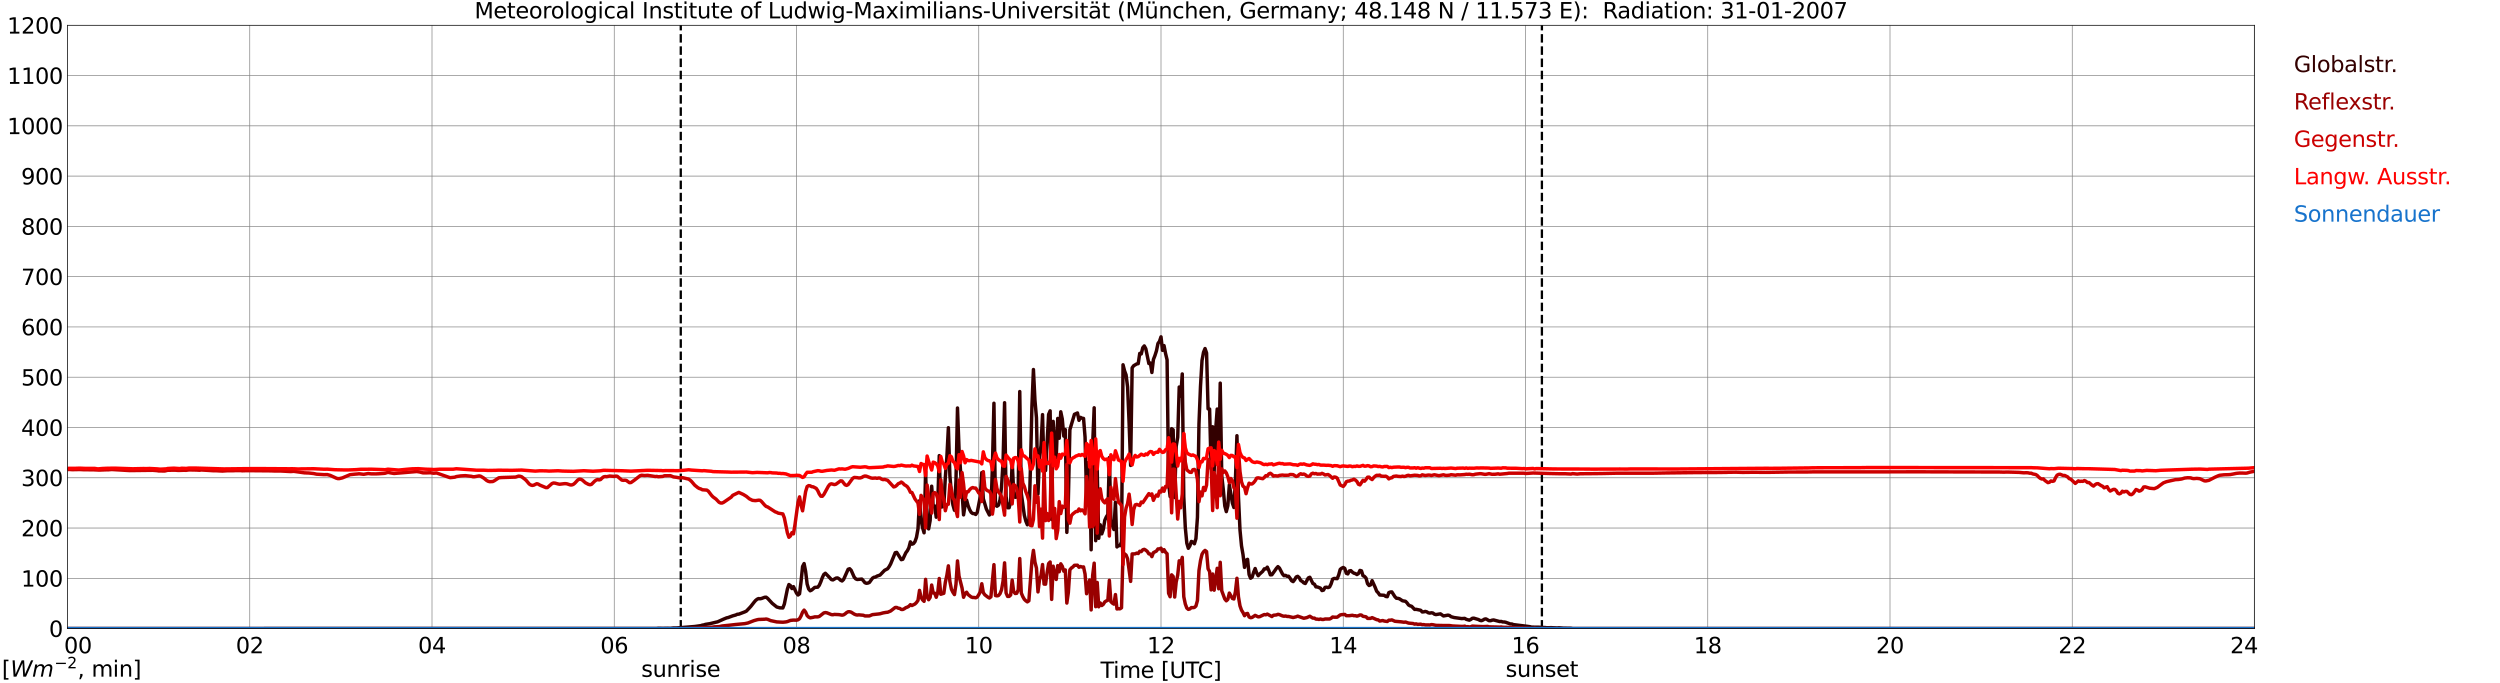 <?xml version="1.0" encoding="utf-8" standalone="no"?>
<!DOCTYPE svg PUBLIC "-//W3C//DTD SVG 1.1//EN"
  "http://www.w3.org/Graphics/SVG/1.1/DTD/svg11.dtd">
<svg xmlns:xlink="http://www.w3.org/1999/xlink" width="1085.4pt" height="296.64pt" viewBox="0 0 1085.4 296.64" xmlns="http://www.w3.org/2000/svg" version="1.1">
 <defs>
  <style type="text/css">*{stroke-linejoin: round; stroke-linecap: butt}</style>
 </defs>
 <g id="figure_1">
  <g id="patch_1">
   <path d="M 0 296.64 
L 1085.4 296.64 
L 1085.4 0 
L 0 0 
z
" style="fill: #ffffff"/>
  </g>
  <g id="axes_1">
   <g id="patch_2">
    <path d="M 29.306 272.909 
L 978.814 272.909 
L 978.814 10.976 
L 29.306 10.976 
z
" style="fill: #ffffff"/>
   </g>
   <g id="patch_3">
    <path d="M 978.814 272.909 
L 978.814 272.909 
L 978.814 10.976 
L 978.814 10.976 
z
" clip-path="url(#p16490f2e55)" style="fill: #d3d3d3; opacity: 0.25; stroke: #d3d3d3; stroke-linejoin: miter"/>
   </g>
   <g id="matplotlib.axis_1">
    <g id="xtick_1">
     <g id="line2d_1">
      <path d="M 29.306 272.909 
L 29.306 10.976 
" clip-path="url(#p16490f2e55)" style="fill: none; stroke: #808080; stroke-width: 0.3; stroke-linecap: square"/>
     </g>
     <g id="line2d_2"/>
     <g id="text_1">
      <!--    00 -->
      <g transform="translate(18.733 283.627) scale(0.095 -0.095)">
       <defs>
        <path id="DejaVuSans-20" transform="scale(0.016)"/>
        <path id="DejaVuSans-30" d="M 2034 4250 
Q 1547 4250 1301 3770 
Q 1056 3291 1056 2328 
Q 1056 1369 1301 889 
Q 1547 409 2034 409 
Q 2525 409 2770 889 
Q 3016 1369 3016 2328 
Q 3016 3291 2770 3770 
Q 2525 4250 2034 4250 
z
M 2034 4750 
Q 2819 4750 3233 4129 
Q 3647 3509 3647 2328 
Q 3647 1150 3233 529 
Q 2819 -91 2034 -91 
Q 1250 -91 836 529 
Q 422 1150 422 2328 
Q 422 3509 836 4129 
Q 1250 4750 2034 4750 
z
" transform="scale(0.016)"/>
       </defs>
       <use xlink:href="#DejaVuSans-20"/>
       <use xlink:href="#DejaVuSans-20" transform="translate(31.787 0)"/>
       <use xlink:href="#DejaVuSans-20" transform="translate(63.574 0)"/>
       <use xlink:href="#DejaVuSans-30" transform="translate(95.361 0)"/>
       <use xlink:href="#DejaVuSans-30" transform="translate(158.984 0)"/>
      </g>
     </g>
    </g>
    <g id="xtick_2">
     <g id="line2d_3">
      <path d="M 108.431 272.909 
L 108.431 10.976 
" clip-path="url(#p16490f2e55)" style="fill: none; stroke: #808080; stroke-width: 0.3; stroke-linecap: square"/>
     </g>
     <g id="line2d_4"/>
     <g id="text_2">
      <!-- 02 -->
      <g transform="translate(102.387 283.627) scale(0.095 -0.095)">
       <defs>
        <path id="DejaVuSans-32" d="M 1228 531 
L 3431 531 
L 3431 0 
L 469 0 
L 469 531 
Q 828 903 1448 1529 
Q 2069 2156 2228 2338 
Q 2531 2678 2651 2914 
Q 2772 3150 2772 3378 
Q 2772 3750 2511 3984 
Q 2250 4219 1831 4219 
Q 1534 4219 1204 4116 
Q 875 4013 500 3803 
L 500 4441 
Q 881 4594 1212 4672 
Q 1544 4750 1819 4750 
Q 2544 4750 2975 4387 
Q 3406 4025 3406 3419 
Q 3406 3131 3298 2873 
Q 3191 2616 2906 2266 
Q 2828 2175 2409 1742 
Q 1991 1309 1228 531 
z
" transform="scale(0.016)"/>
       </defs>
       <use xlink:href="#DejaVuSans-30"/>
       <use xlink:href="#DejaVuSans-32" transform="translate(63.623 0)"/>
      </g>
     </g>
    </g>
    <g id="xtick_3">
     <g id="line2d_5">
      <path d="M 187.557 272.909 
L 187.557 10.976 
" clip-path="url(#p16490f2e55)" style="fill: none; stroke: #808080; stroke-width: 0.3; stroke-linecap: square"/>
     </g>
     <g id="line2d_6"/>
     <g id="text_3">
      <!-- 04 -->
      <g transform="translate(181.513 283.627) scale(0.095 -0.095)">
       <defs>
        <path id="DejaVuSans-34" d="M 2419 4116 
L 825 1625 
L 2419 1625 
L 2419 4116 
z
M 2253 4666 
L 3047 4666 
L 3047 1625 
L 3713 1625 
L 3713 1100 
L 3047 1100 
L 3047 0 
L 2419 0 
L 2419 1100 
L 313 1100 
L 313 1709 
L 2253 4666 
z
" transform="scale(0.016)"/>
       </defs>
       <use xlink:href="#DejaVuSans-30"/>
       <use xlink:href="#DejaVuSans-34" transform="translate(63.623 0)"/>
      </g>
     </g>
    </g>
    <g id="xtick_4">
     <g id="line2d_7">
      <path d="M 266.683 272.909 
L 266.683 10.976 
" clip-path="url(#p16490f2e55)" style="fill: none; stroke: #808080; stroke-width: 0.3; stroke-linecap: square"/>
     </g>
     <g id="line2d_8"/>
     <g id="text_4">
      <!-- 06 -->
      <g transform="translate(260.638 283.627) scale(0.095 -0.095)">
       <defs>
        <path id="DejaVuSans-36" d="M 2113 2584 
Q 1688 2584 1439 2293 
Q 1191 2003 1191 1497 
Q 1191 994 1439 701 
Q 1688 409 2113 409 
Q 2538 409 2786 701 
Q 3034 994 3034 1497 
Q 3034 2003 2786 2293 
Q 2538 2584 2113 2584 
z
M 3366 4563 
L 3366 3988 
Q 3128 4100 2886 4159 
Q 2644 4219 2406 4219 
Q 1781 4219 1451 3797 
Q 1122 3375 1075 2522 
Q 1259 2794 1537 2939 
Q 1816 3084 2150 3084 
Q 2853 3084 3261 2657 
Q 3669 2231 3669 1497 
Q 3669 778 3244 343 
Q 2819 -91 2113 -91 
Q 1303 -91 875 529 
Q 447 1150 447 2328 
Q 447 3434 972 4092 
Q 1497 4750 2381 4750 
Q 2619 4750 2861 4703 
Q 3103 4656 3366 4563 
z
" transform="scale(0.016)"/>
       </defs>
       <use xlink:href="#DejaVuSans-30"/>
       <use xlink:href="#DejaVuSans-36" transform="translate(63.623 0)"/>
      </g>
     </g>
    </g>
    <g id="xtick_5">
     <g id="line2d_9">
      <path d="M 345.808 272.909 
L 345.808 10.976 
" clip-path="url(#p16490f2e55)" style="fill: none; stroke: #808080; stroke-width: 0.3; stroke-linecap: square"/>
     </g>
     <g id="line2d_10"/>
     <g id="text_5">
      <!-- 08 -->
      <g transform="translate(339.764 283.627) scale(0.095 -0.095)">
       <defs>
        <path id="DejaVuSans-38" d="M 2034 2216 
Q 1584 2216 1326 1975 
Q 1069 1734 1069 1313 
Q 1069 891 1326 650 
Q 1584 409 2034 409 
Q 2484 409 2743 651 
Q 3003 894 3003 1313 
Q 3003 1734 2745 1975 
Q 2488 2216 2034 2216 
z
M 1403 2484 
Q 997 2584 770 2862 
Q 544 3141 544 3541 
Q 544 4100 942 4425 
Q 1341 4750 2034 4750 
Q 2731 4750 3128 4425 
Q 3525 4100 3525 3541 
Q 3525 3141 3298 2862 
Q 3072 2584 2669 2484 
Q 3125 2378 3379 2068 
Q 3634 1759 3634 1313 
Q 3634 634 3220 271 
Q 2806 -91 2034 -91 
Q 1263 -91 848 271 
Q 434 634 434 1313 
Q 434 1759 690 2068 
Q 947 2378 1403 2484 
z
M 1172 3481 
Q 1172 3119 1398 2916 
Q 1625 2713 2034 2713 
Q 2441 2713 2670 2916 
Q 2900 3119 2900 3481 
Q 2900 3844 2670 4047 
Q 2441 4250 2034 4250 
Q 1625 4250 1398 4047 
Q 1172 3844 1172 3481 
z
" transform="scale(0.016)"/>
       </defs>
       <use xlink:href="#DejaVuSans-30"/>
       <use xlink:href="#DejaVuSans-38" transform="translate(63.623 0)"/>
      </g>
     </g>
    </g>
    <g id="xtick_6">
     <g id="line2d_11">
      <path d="M 424.934 272.909 
L 424.934 10.976 
" clip-path="url(#p16490f2e55)" style="fill: none; stroke: #808080; stroke-width: 0.3; stroke-linecap: square"/>
     </g>
     <g id="line2d_12"/>
     <g id="text_6">
      <!-- 10 -->
      <g transform="translate(418.89 283.627) scale(0.095 -0.095)">
       <defs>
        <path id="DejaVuSans-31" d="M 794 531 
L 1825 531 
L 1825 4091 
L 703 3866 
L 703 4441 
L 1819 4666 
L 2450 4666 
L 2450 531 
L 3481 531 
L 3481 0 
L 794 0 
L 794 531 
z
" transform="scale(0.016)"/>
       </defs>
       <use xlink:href="#DejaVuSans-31"/>
       <use xlink:href="#DejaVuSans-30" transform="translate(63.623 0)"/>
      </g>
     </g>
    </g>
    <g id="xtick_7">
     <g id="line2d_13">
      <path d="M 504.06 272.909 
L 504.06 10.976 
" clip-path="url(#p16490f2e55)" style="fill: none; stroke: #808080; stroke-width: 0.3; stroke-linecap: square"/>
     </g>
     <g id="line2d_14"/>
     <g id="text_7">
      <!-- 12 -->
      <g transform="translate(498.015 283.627) scale(0.095 -0.095)">
       <use xlink:href="#DejaVuSans-31"/>
       <use xlink:href="#DejaVuSans-32" transform="translate(63.623 0)"/>
      </g>
     </g>
    </g>
    <g id="xtick_8">
     <g id="line2d_15">
      <path d="M 583.185 272.909 
L 583.185 10.976 
" clip-path="url(#p16490f2e55)" style="fill: none; stroke: #808080; stroke-width: 0.3; stroke-linecap: square"/>
     </g>
     <g id="line2d_16"/>
     <g id="text_8">
      <!-- 14 -->
      <g transform="translate(577.141 283.627) scale(0.095 -0.095)">
       <use xlink:href="#DejaVuSans-31"/>
       <use xlink:href="#DejaVuSans-34" transform="translate(63.623 0)"/>
      </g>
     </g>
    </g>
    <g id="xtick_9">
     <g id="line2d_17">
      <path d="M 662.311 272.909 
L 662.311 10.976 
" clip-path="url(#p16490f2e55)" style="fill: none; stroke: #808080; stroke-width: 0.3; stroke-linecap: square"/>
     </g>
     <g id="line2d_18"/>
     <g id="text_9">
      <!-- 16 -->
      <g transform="translate(656.267 283.627) scale(0.095 -0.095)">
       <use xlink:href="#DejaVuSans-31"/>
       <use xlink:href="#DejaVuSans-36" transform="translate(63.623 0)"/>
      </g>
     </g>
    </g>
    <g id="xtick_10">
     <g id="line2d_19">
      <path d="M 741.437 272.909 
L 741.437 10.976 
" clip-path="url(#p16490f2e55)" style="fill: none; stroke: #808080; stroke-width: 0.3; stroke-linecap: square"/>
     </g>
     <g id="line2d_20"/>
     <g id="text_10">
      <!-- 18 -->
      <g transform="translate(735.392 283.627) scale(0.095 -0.095)">
       <use xlink:href="#DejaVuSans-31"/>
       <use xlink:href="#DejaVuSans-38" transform="translate(63.623 0)"/>
      </g>
     </g>
    </g>
    <g id="xtick_11">
     <g id="line2d_21">
      <path d="M 820.562 272.909 
L 820.562 10.976 
" clip-path="url(#p16490f2e55)" style="fill: none; stroke: #808080; stroke-width: 0.3; stroke-linecap: square"/>
     </g>
     <g id="line2d_22"/>
     <g id="text_11">
      <!-- 20 -->
      <g transform="translate(814.518 283.627) scale(0.095 -0.095)">
       <use xlink:href="#DejaVuSans-32"/>
       <use xlink:href="#DejaVuSans-30" transform="translate(63.623 0)"/>
      </g>
     </g>
    </g>
    <g id="xtick_12">
     <g id="line2d_23">
      <path d="M 899.688 272.909 
L 899.688 10.976 
" clip-path="url(#p16490f2e55)" style="fill: none; stroke: #808080; stroke-width: 0.3; stroke-linecap: square"/>
     </g>
     <g id="line2d_24"/>
     <g id="text_12">
      <!-- 22 -->
      <g transform="translate(893.644 283.627) scale(0.095 -0.095)">
       <use xlink:href="#DejaVuSans-32"/>
       <use xlink:href="#DejaVuSans-32" transform="translate(63.623 0)"/>
      </g>
     </g>
    </g>
    <g id="xtick_13">
     <g id="line2d_25">
      <path d="M 978.814 272.909 
L 978.814 10.976 
" clip-path="url(#p16490f2e55)" style="fill: none; stroke: #808080; stroke-width: 0.3; stroke-linecap: square"/>
     </g>
     <g id="line2d_26"/>
     <g id="text_13">
      <!-- 24    -->
      <g transform="translate(968.241 283.627) scale(0.095 -0.095)">
       <use xlink:href="#DejaVuSans-32"/>
       <use xlink:href="#DejaVuSans-34" transform="translate(63.623 0)"/>
       <use xlink:href="#DejaVuSans-20" transform="translate(127.246 0)"/>
       <use xlink:href="#DejaVuSans-20" transform="translate(159.033 0)"/>
       <use xlink:href="#DejaVuSans-20" transform="translate(190.82 0)"/>
      </g>
     </g>
    </g>
    <g id="text_14">
     <!-- Time [UTC] -->
     <g transform="translate(477.806 294.322) scale(0.095 -0.095)">
      <defs>
       <path id="DejaVuSans-54" d="M -19 4666 
L 3928 4666 
L 3928 4134 
L 2272 4134 
L 2272 0 
L 1638 0 
L 1638 4134 
L -19 4134 
L -19 4666 
z
" transform="scale(0.016)"/>
       <path id="DejaVuSans-69" d="M 603 3500 
L 1178 3500 
L 1178 0 
L 603 0 
L 603 3500 
z
M 603 4863 
L 1178 4863 
L 1178 4134 
L 603 4134 
L 603 4863 
z
" transform="scale(0.016)"/>
       <path id="DejaVuSans-6d" d="M 3328 2828 
Q 3544 3216 3844 3400 
Q 4144 3584 4550 3584 
Q 5097 3584 5394 3201 
Q 5691 2819 5691 2113 
L 5691 0 
L 5113 0 
L 5113 2094 
Q 5113 2597 4934 2840 
Q 4756 3084 4391 3084 
Q 3944 3084 3684 2787 
Q 3425 2491 3425 1978 
L 3425 0 
L 2847 0 
L 2847 2094 
Q 2847 2600 2669 2842 
Q 2491 3084 2119 3084 
Q 1678 3084 1418 2786 
Q 1159 2488 1159 1978 
L 1159 0 
L 581 0 
L 581 3500 
L 1159 3500 
L 1159 2956 
Q 1356 3278 1631 3431 
Q 1906 3584 2284 3584 
Q 2666 3584 2933 3390 
Q 3200 3197 3328 2828 
z
" transform="scale(0.016)"/>
       <path id="DejaVuSans-65" d="M 3597 1894 
L 3597 1613 
L 953 1613 
Q 991 1019 1311 708 
Q 1631 397 2203 397 
Q 2534 397 2845 478 
Q 3156 559 3463 722 
L 3463 178 
Q 3153 47 2828 -22 
Q 2503 -91 2169 -91 
Q 1331 -91 842 396 
Q 353 884 353 1716 
Q 353 2575 817 3079 
Q 1281 3584 2069 3584 
Q 2775 3584 3186 3129 
Q 3597 2675 3597 1894 
z
M 3022 2063 
Q 3016 2534 2758 2815 
Q 2500 3097 2075 3097 
Q 1594 3097 1305 2825 
Q 1016 2553 972 2059 
L 3022 2063 
z
" transform="scale(0.016)"/>
       <path id="DejaVuSans-5b" d="M 550 4863 
L 1875 4863 
L 1875 4416 
L 1125 4416 
L 1125 -397 
L 1875 -397 
L 1875 -844 
L 550 -844 
L 550 4863 
z
" transform="scale(0.016)"/>
       <path id="DejaVuSans-55" d="M 556 4666 
L 1191 4666 
L 1191 1831 
Q 1191 1081 1462 751 
Q 1734 422 2344 422 
Q 2950 422 3222 751 
Q 3494 1081 3494 1831 
L 3494 4666 
L 4128 4666 
L 4128 1753 
Q 4128 841 3676 375 
Q 3225 -91 2344 -91 
Q 1459 -91 1007 375 
Q 556 841 556 1753 
L 556 4666 
z
" transform="scale(0.016)"/>
       <path id="DejaVuSans-43" d="M 4122 4306 
L 4122 3641 
Q 3803 3938 3442 4084 
Q 3081 4231 2675 4231 
Q 1875 4231 1450 3742 
Q 1025 3253 1025 2328 
Q 1025 1406 1450 917 
Q 1875 428 2675 428 
Q 3081 428 3442 575 
Q 3803 722 4122 1019 
L 4122 359 
Q 3791 134 3420 21 
Q 3050 -91 2638 -91 
Q 1578 -91 968 557 
Q 359 1206 359 2328 
Q 359 3453 968 4101 
Q 1578 4750 2638 4750 
Q 3056 4750 3426 4639 
Q 3797 4528 4122 4306 
z
" transform="scale(0.016)"/>
       <path id="DejaVuSans-5d" d="M 1947 4863 
L 1947 -844 
L 622 -844 
L 622 -397 
L 1369 -397 
L 1369 4416 
L 622 4416 
L 622 4863 
L 1947 4863 
z
" transform="scale(0.016)"/>
      </defs>
      <use xlink:href="#DejaVuSans-54"/>
      <use xlink:href="#DejaVuSans-69" transform="translate(57.959 0)"/>
      <use xlink:href="#DejaVuSans-6d" transform="translate(85.742 0)"/>
      <use xlink:href="#DejaVuSans-65" transform="translate(183.154 0)"/>
      <use xlink:href="#DejaVuSans-20" transform="translate(244.678 0)"/>
      <use xlink:href="#DejaVuSans-5b" transform="translate(276.465 0)"/>
      <use xlink:href="#DejaVuSans-55" transform="translate(315.479 0)"/>
      <use xlink:href="#DejaVuSans-54" transform="translate(388.672 0)"/>
      <use xlink:href="#DejaVuSans-43" transform="translate(443.881 0)"/>
      <use xlink:href="#DejaVuSans-5d" transform="translate(513.705 0)"/>
     </g>
    </g>
   </g>
   <g id="matplotlib.axis_2">
    <g id="ytick_1">
     <g id="line2d_27">
      <path d="M 29.306 272.909 
L 978.814 272.909 
" clip-path="url(#p16490f2e55)" style="fill: none; stroke: #808080; stroke-width: 0.3; stroke-linecap: square"/>
     </g>
     <g id="line2d_28"/>
     <g id="text_15">
      <!-- 0 -->
      <g transform="translate(21.261 276.518) scale(0.095 -0.095)">
       <use xlink:href="#DejaVuSans-30"/>
      </g>
     </g>
    </g>
    <g id="ytick_2">
     <g id="line2d_29">
      <path d="M 29.306 251.081 
L 978.814 251.081 
" clip-path="url(#p16490f2e55)" style="fill: none; stroke: #808080; stroke-width: 0.3; stroke-linecap: square"/>
     </g>
     <g id="line2d_30"/>
     <g id="text_16">
      <!-- 100 -->
      <g transform="translate(9.173 254.69) scale(0.095 -0.095)">
       <use xlink:href="#DejaVuSans-31"/>
       <use xlink:href="#DejaVuSans-30" transform="translate(63.623 0)"/>
       <use xlink:href="#DejaVuSans-30" transform="translate(127.246 0)"/>
      </g>
     </g>
    </g>
    <g id="ytick_3">
     <g id="line2d_31">
      <path d="M 29.306 229.253 
L 978.814 229.253 
" clip-path="url(#p16490f2e55)" style="fill: none; stroke: #808080; stroke-width: 0.3; stroke-linecap: square"/>
     </g>
     <g id="line2d_32"/>
     <g id="text_17">
      <!-- 200 -->
      <g transform="translate(9.173 232.863) scale(0.095 -0.095)">
       <use xlink:href="#DejaVuSans-32"/>
       <use xlink:href="#DejaVuSans-30" transform="translate(63.623 0)"/>
       <use xlink:href="#DejaVuSans-30" transform="translate(127.246 0)"/>
      </g>
     </g>
    </g>
    <g id="ytick_4">
     <g id="line2d_33">
      <path d="M 29.306 207.426 
L 978.814 207.426 
" clip-path="url(#p16490f2e55)" style="fill: none; stroke: #808080; stroke-width: 0.3; stroke-linecap: square"/>
     </g>
     <g id="line2d_34"/>
     <g id="text_18">
      <!-- 300 -->
      <g transform="translate(9.173 211.035) scale(0.095 -0.095)">
       <defs>
        <path id="DejaVuSans-33" d="M 2597 2516 
Q 3050 2419 3304 2112 
Q 3559 1806 3559 1356 
Q 3559 666 3084 287 
Q 2609 -91 1734 -91 
Q 1441 -91 1130 -33 
Q 819 25 488 141 
L 488 750 
Q 750 597 1062 519 
Q 1375 441 1716 441 
Q 2309 441 2620 675 
Q 2931 909 2931 1356 
Q 2931 1769 2642 2001 
Q 2353 2234 1838 2234 
L 1294 2234 
L 1294 2753 
L 1863 2753 
Q 2328 2753 2575 2939 
Q 2822 3125 2822 3475 
Q 2822 3834 2567 4026 
Q 2313 4219 1838 4219 
Q 1578 4219 1281 4162 
Q 984 4106 628 3988 
L 628 4550 
Q 988 4650 1302 4700 
Q 1616 4750 1894 4750 
Q 2613 4750 3031 4423 
Q 3450 4097 3450 3541 
Q 3450 3153 3228 2886 
Q 3006 2619 2597 2516 
z
" transform="scale(0.016)"/>
       </defs>
       <use xlink:href="#DejaVuSans-33"/>
       <use xlink:href="#DejaVuSans-30" transform="translate(63.623 0)"/>
       <use xlink:href="#DejaVuSans-30" transform="translate(127.246 0)"/>
      </g>
     </g>
    </g>
    <g id="ytick_5">
     <g id="line2d_35">
      <path d="M 29.306 185.598 
L 978.814 185.598 
" clip-path="url(#p16490f2e55)" style="fill: none; stroke: #808080; stroke-width: 0.3; stroke-linecap: square"/>
     </g>
     <g id="line2d_36"/>
     <g id="text_19">
      <!-- 400 -->
      <g transform="translate(9.173 189.207) scale(0.095 -0.095)">
       <use xlink:href="#DejaVuSans-34"/>
       <use xlink:href="#DejaVuSans-30" transform="translate(63.623 0)"/>
       <use xlink:href="#DejaVuSans-30" transform="translate(127.246 0)"/>
      </g>
     </g>
    </g>
    <g id="ytick_6">
     <g id="line2d_37">
      <path d="M 29.306 163.77 
L 978.814 163.77 
" clip-path="url(#p16490f2e55)" style="fill: none; stroke: #808080; stroke-width: 0.3; stroke-linecap: square"/>
     </g>
     <g id="line2d_38"/>
     <g id="text_20">
      <!-- 500 -->
      <g transform="translate(9.173 167.379) scale(0.095 -0.095)">
       <defs>
        <path id="DejaVuSans-35" d="M 691 4666 
L 3169 4666 
L 3169 4134 
L 1269 4134 
L 1269 2991 
Q 1406 3038 1543 3061 
Q 1681 3084 1819 3084 
Q 2600 3084 3056 2656 
Q 3513 2228 3513 1497 
Q 3513 744 3044 326 
Q 2575 -91 1722 -91 
Q 1428 -91 1123 -41 
Q 819 9 494 109 
L 494 744 
Q 775 591 1075 516 
Q 1375 441 1709 441 
Q 2250 441 2565 725 
Q 2881 1009 2881 1497 
Q 2881 1984 2565 2268 
Q 2250 2553 1709 2553 
Q 1456 2553 1204 2497 
Q 953 2441 691 2322 
L 691 4666 
z
" transform="scale(0.016)"/>
       </defs>
       <use xlink:href="#DejaVuSans-35"/>
       <use xlink:href="#DejaVuSans-30" transform="translate(63.623 0)"/>
       <use xlink:href="#DejaVuSans-30" transform="translate(127.246 0)"/>
      </g>
     </g>
    </g>
    <g id="ytick_7">
     <g id="line2d_39">
      <path d="M 29.306 141.942 
L 978.814 141.942 
" clip-path="url(#p16490f2e55)" style="fill: none; stroke: #808080; stroke-width: 0.3; stroke-linecap: square"/>
     </g>
     <g id="line2d_40"/>
     <g id="text_21">
      <!-- 600 -->
      <g transform="translate(9.173 145.551) scale(0.095 -0.095)">
       <use xlink:href="#DejaVuSans-36"/>
       <use xlink:href="#DejaVuSans-30" transform="translate(63.623 0)"/>
       <use xlink:href="#DejaVuSans-30" transform="translate(127.246 0)"/>
      </g>
     </g>
    </g>
    <g id="ytick_8">
     <g id="line2d_41">
      <path d="M 29.306 120.114 
L 978.814 120.114 
" clip-path="url(#p16490f2e55)" style="fill: none; stroke: #808080; stroke-width: 0.3; stroke-linecap: square"/>
     </g>
     <g id="line2d_42"/>
     <g id="text_22">
      <!-- 700 -->
      <g transform="translate(9.173 123.724) scale(0.095 -0.095)">
       <defs>
        <path id="DejaVuSans-37" d="M 525 4666 
L 3525 4666 
L 3525 4397 
L 1831 0 
L 1172 0 
L 2766 4134 
L 525 4134 
L 525 4666 
z
" transform="scale(0.016)"/>
       </defs>
       <use xlink:href="#DejaVuSans-37"/>
       <use xlink:href="#DejaVuSans-30" transform="translate(63.623 0)"/>
       <use xlink:href="#DejaVuSans-30" transform="translate(127.246 0)"/>
      </g>
     </g>
    </g>
    <g id="ytick_9">
     <g id="line2d_43">
      <path d="M 29.306 98.287 
L 978.814 98.287 
" clip-path="url(#p16490f2e55)" style="fill: none; stroke: #808080; stroke-width: 0.3; stroke-linecap: square"/>
     </g>
     <g id="line2d_44"/>
     <g id="text_23">
      <!-- 800 -->
      <g transform="translate(9.173 101.896) scale(0.095 -0.095)">
       <use xlink:href="#DejaVuSans-38"/>
       <use xlink:href="#DejaVuSans-30" transform="translate(63.623 0)"/>
       <use xlink:href="#DejaVuSans-30" transform="translate(127.246 0)"/>
      </g>
     </g>
    </g>
    <g id="ytick_10">
     <g id="line2d_45">
      <path d="M 29.306 76.459 
L 978.814 76.459 
" clip-path="url(#p16490f2e55)" style="fill: none; stroke: #808080; stroke-width: 0.3; stroke-linecap: square"/>
     </g>
     <g id="line2d_46"/>
     <g id="text_24">
      <!-- 900 -->
      <g transform="translate(9.173 80.068) scale(0.095 -0.095)">
       <defs>
        <path id="DejaVuSans-39" d="M 703 97 
L 703 672 
Q 941 559 1184 500 
Q 1428 441 1663 441 
Q 2288 441 2617 861 
Q 2947 1281 2994 2138 
Q 2813 1869 2534 1725 
Q 2256 1581 1919 1581 
Q 1219 1581 811 2004 
Q 403 2428 403 3163 
Q 403 3881 828 4315 
Q 1253 4750 1959 4750 
Q 2769 4750 3195 4129 
Q 3622 3509 3622 2328 
Q 3622 1225 3098 567 
Q 2575 -91 1691 -91 
Q 1453 -91 1209 -44 
Q 966 3 703 97 
z
M 1959 2075 
Q 2384 2075 2632 2365 
Q 2881 2656 2881 3163 
Q 2881 3666 2632 3958 
Q 2384 4250 1959 4250 
Q 1534 4250 1286 3958 
Q 1038 3666 1038 3163 
Q 1038 2656 1286 2365 
Q 1534 2075 1959 2075 
z
" transform="scale(0.016)"/>
       </defs>
       <use xlink:href="#DejaVuSans-39"/>
       <use xlink:href="#DejaVuSans-30" transform="translate(63.623 0)"/>
       <use xlink:href="#DejaVuSans-30" transform="translate(127.246 0)"/>
      </g>
     </g>
    </g>
    <g id="ytick_11">
     <g id="line2d_47">
      <path d="M 29.306 54.631 
L 978.814 54.631 
" clip-path="url(#p16490f2e55)" style="fill: none; stroke: #808080; stroke-width: 0.3; stroke-linecap: square"/>
     </g>
     <g id="line2d_48"/>
     <g id="text_25">
      <!-- 1000 -->
      <g transform="translate(3.128 58.24) scale(0.095 -0.095)">
       <use xlink:href="#DejaVuSans-31"/>
       <use xlink:href="#DejaVuSans-30" transform="translate(63.623 0)"/>
       <use xlink:href="#DejaVuSans-30" transform="translate(127.246 0)"/>
       <use xlink:href="#DejaVuSans-30" transform="translate(190.869 0)"/>
      </g>
     </g>
    </g>
    <g id="ytick_12">
     <g id="line2d_49">
      <path d="M 29.306 32.803 
L 978.814 32.803 
" clip-path="url(#p16490f2e55)" style="fill: none; stroke: #808080; stroke-width: 0.3; stroke-linecap: square"/>
     </g>
     <g id="line2d_50"/>
     <g id="text_26">
      <!-- 1100 -->
      <g transform="translate(3.128 36.413) scale(0.095 -0.095)">
       <use xlink:href="#DejaVuSans-31"/>
       <use xlink:href="#DejaVuSans-31" transform="translate(63.623 0)"/>
       <use xlink:href="#DejaVuSans-30" transform="translate(127.246 0)"/>
       <use xlink:href="#DejaVuSans-30" transform="translate(190.869 0)"/>
      </g>
     </g>
    </g>
    <g id="ytick_13">
     <g id="line2d_51">
      <path d="M 29.306 10.976 
L 978.814 10.976 
" clip-path="url(#p16490f2e55)" style="fill: none; stroke: #808080; stroke-width: 0.3; stroke-linecap: square"/>
     </g>
     <g id="line2d_52"/>
     <g id="text_27">
      <!-- 1200 -->
      <g transform="translate(3.128 14.585) scale(0.095 -0.095)">
       <use xlink:href="#DejaVuSans-31"/>
       <use xlink:href="#DejaVuSans-32" transform="translate(63.623 0)"/>
       <use xlink:href="#DejaVuSans-30" transform="translate(127.246 0)"/>
       <use xlink:href="#DejaVuSans-30" transform="translate(190.869 0)"/>
      </g>
     </g>
    </g>
   </g>
   <g id="line2d_53">
    <path d="M 295.564 272.909 
L 295.564 10.976 
" clip-path="url(#p16490f2e55)" style="fill: none; stroke-dasharray: 3.7,1.6; stroke-dashoffset: 0; stroke: #000000"/>
   </g>
   <g id="line2d_54">
    <path d="M 669.432 272.909 
L 669.432 10.976 
" clip-path="url(#p16490f2e55)" style="fill: none; stroke-dasharray: 3.7,1.6; stroke-dashoffset: 0; stroke: #000000"/>
   </g>
   <g id="line2d_55">
    <path d="M 29.306 272.909 
L 285.145 272.87 
L 285.805 272.778 
L 287.783 272.824 
L 289.761 272.778 
L 291.08 272.824 
L 292.399 272.64 
L 293.717 272.64 
L 301.63 272.001 
L 304.267 271.634 
L 304.927 271.405 
L 305.586 271.313 
L 306.246 271.084 
L 308.224 270.765 
L 310.861 270.124 
L 311.521 269.986 
L 314.158 268.796 
L 315.477 268.249 
L 316.136 268.111 
L 318.114 267.378 
L 319.433 267.013 
L 320.093 266.692 
L 320.752 266.646 
L 323.39 265.64 
L 324.049 265.319 
L 325.368 263.946 
L 326.027 263.215 
L 327.346 261.521 
L 328.005 260.742 
L 328.665 260.194 
L 329.324 259.873 
L 329.983 259.965 
L 330.643 259.827 
L 331.961 259.325 
L 332.621 259.28 
L 333.28 259.782 
L 335.258 261.934 
L 337.236 263.534 
L 338.555 263.9 
L 339.874 263.946 
L 340.533 262.252 
L 341.852 255.754 
L 342.512 253.788 
L 343.171 254.246 
L 343.83 255.527 
L 344.49 254.702 
L 345.808 257.494 
L 346.468 258.317 
L 347.127 257.815 
L 347.787 252.461 
L 348.446 245.962 
L 349.105 244.681 
L 349.765 248.067 
L 350.424 253.558 
L 351.083 255.709 
L 351.743 256.488 
L 352.402 256.167 
L 353.721 255.023 
L 355.04 254.931 
L 355.699 254.109 
L 356.359 252.598 
L 357.018 250.767 
L 357.677 249.394 
L 358.337 248.892 
L 359.655 250.219 
L 360.974 251.638 
L 361.634 251.773 
L 362.952 250.996 
L 363.612 250.904 
L 364.271 251.271 
L 364.93 251.91 
L 365.59 252.231 
L 366.249 251.592 
L 368.227 247.152 
L 368.887 246.923 
L 369.546 247.61 
L 370.865 250.583 
L 371.524 251.317 
L 372.184 251.592 
L 374.162 251.408 
L 374.821 252.094 
L 375.481 252.965 
L 376.14 253.238 
L 376.799 253.146 
L 377.459 252.873 
L 378.777 251.042 
L 379.437 250.629 
L 380.096 250.538 
L 380.756 250.127 
L 382.074 249.669 
L 384.053 247.61 
L 385.371 246.923 
L 386.031 246.008 
L 386.69 244.819 
L 388.668 239.969 
L 389.328 239.831 
L 391.306 242.987 
L 391.965 242.804 
L 393.284 239.969 
L 393.943 239.098 
L 394.603 237.816 
L 395.262 235.254 
L 395.921 236.262 
L 396.581 236.033 
L 397.24 235.162 
L 397.899 233.287 
L 398.559 229.581 
L 399.218 217.407 
L 399.878 225.645 
L 400.537 229.076 
L 401.196 231.318 
L 401.856 204.824 
L 402.515 225.462 
L 403.175 229.627 
L 403.834 225.966 
L 404.493 211.093 
L 405.153 219.924 
L 405.812 219.695 
L 406.471 224.547 
L 407.131 218.551 
L 407.79 197.821 
L 408.45 220.153 
L 409.109 220.062 
L 409.768 219.514 
L 410.428 207.203 
L 411.087 198.509 
L 411.746 185.696 
L 412.406 206.563 
L 413.065 214.343 
L 413.725 219.239 
L 414.384 221.526 
L 415.043 208.713 
L 415.703 177.14 
L 416.362 194.711 
L 418.34 223.539 
L 419 219.422 
L 419.659 217.132 
L 420.318 219.56 
L 420.978 221.251 
L 421.637 222.441 
L 422.297 222.945 
L 422.956 222.991 
L 423.615 223.358 
L 424.275 222.441 
L 425.593 215.624 
L 426.253 205.19 
L 426.912 216.493 
L 428.231 220.976 
L 429.55 223.585 
L 430.209 222.257 
L 430.869 202.169 
L 431.528 175.079 
L 432.187 219.285 
L 432.847 219.787 
L 433.506 219.33 
L 434.165 217.043 
L 434.825 211.459 
L 435.484 200.521 
L 436.144 174.85 
L 436.803 215.532 
L 437.462 220.428 
L 438.122 220.428 
L 438.781 217.957 
L 439.44 200.294 
L 440.1 213.701 
L 440.759 215.897 
L 441.419 215.805 
L 442.078 211.138 
L 442.737 170 
L 443.397 214.159 
L 444.716 223.676 
L 445.375 226.239 
L 446.034 227.841 
L 446.694 226.743 
L 447.353 203.955 
L 448.012 176.544 
L 448.672 160.437 
L 449.331 173.706 
L 449.991 181.394 
L 450.65 214.434 
L 451.309 198.555 
L 451.969 193.384 
L 452.628 180.021 
L 453.287 204.64 
L 453.947 204.274 
L 455.266 179.929 
L 455.925 178.375 
L 456.584 225.553 
L 457.244 182.95 
L 457.903 193.109 
L 458.563 198.83 
L 459.222 181.669 
L 459.881 190.271 
L 460.541 178.785 
L 461.2 181.944 
L 461.859 189.357 
L 462.519 186.519 
L 463.178 231.137 
L 463.838 216.951 
L 464.497 186.565 
L 466.475 179.883 
L 467.794 179.29 
L 468.453 182.492 
L 469.113 181.21 
L 469.772 181.577 
L 470.431 181.669 
L 471.091 189.815 
L 471.75 216.309 
L 472.409 200.842 
L 473.069 203.13 
L 473.728 238.687 
L 474.388 192.925 
L 475.047 177.048 
L 475.706 234.752 
L 476.366 204.184 
L 477.025 233.7 
L 477.685 227.841 
L 478.344 231.777 
L 479.003 229.856 
L 479.663 225.874 
L 480.322 224.41 
L 480.981 223.358 
L 481.641 198.646 
L 482.3 225.645 
L 482.96 228.116 
L 483.619 229.899 
L 484.278 218.049 
L 484.938 237.452 
L 485.597 236.856 
L 486.256 236.902 
L 486.916 235.3 
L 487.575 158.376 
L 488.235 160.985 
L 488.894 162.77 
L 489.553 167.987 
L 490.213 183.638 
L 490.872 202.078 
L 491.532 159.703 
L 492.191 158.789 
L 493.51 158.01 
L 494.169 157.874 
L 494.828 153.435 
L 495.488 153.664 
L 496.147 150.964 
L 496.807 150.187 
L 497.466 151.422 
L 498.785 157.828 
L 499.444 157.599 
L 500.103 161.718 
L 500.763 156.089 
L 501.422 154.395 
L 502.082 152.337 
L 502.741 149.132 
L 503.4 148.218 
L 504.06 146.251 
L 504.719 152.107 
L 505.379 150.049 
L 506.038 153.48 
L 506.697 156.226 
L 507.357 209.582 
L 508.016 215.578 
L 508.675 186.109 
L 509.335 186.611 
L 509.994 215.989 
L 510.654 193.796 
L 511.313 189.861 
L 511.972 168.033 
L 512.632 172.014 
L 513.291 162.358 
L 513.95 215.67 
L 514.61 229.076 
L 515.269 235.85 
L 515.929 238.046 
L 516.588 236.993 
L 517.247 235.07 
L 517.907 235.345 
L 518.566 236.079 
L 519.226 233.835 
L 519.885 224.593 
L 520.544 184.048 
L 521.204 167.758 
L 521.863 156.501 
L 522.522 152.93 
L 523.182 151.33 
L 523.841 153.251 
L 524.501 177.504 
L 525.16 177.596 
L 525.819 203.451 
L 526.479 185.283 
L 527.138 204.64 
L 527.797 186.565 
L 528.457 177.596 
L 529.116 201.346 
L 529.776 166.339 
L 530.435 206.563 
L 531.094 212.42 
L 531.754 219.649 
L 532.413 222.122 
L 533.073 219.56 
L 533.732 210.499 
L 535.051 218.414 
L 535.71 220.337 
L 536.369 208.53 
L 537.029 189.173 
L 537.688 215.624 
L 538.348 230.037 
L 539.007 236.948 
L 539.666 240.791 
L 540.326 246.329 
L 540.985 243.216 
L 541.644 242.85 
L 542.304 249.44 
L 542.963 251.042 
L 543.623 250.583 
L 544.282 248.433 
L 544.941 246.831 
L 545.601 248.754 
L 546.26 249.944 
L 546.919 249.21 
L 548.238 248.021 
L 548.898 246.969 
L 549.557 247.015 
L 550.216 246.237 
L 550.876 247.702 
L 551.535 249.577 
L 552.195 249.531 
L 553.513 247.702 
L 554.173 246.739 
L 554.832 246.008 
L 555.491 246.648 
L 556.81 249.21 
L 557.47 249.944 
L 558.129 249.806 
L 558.788 250.219 
L 559.448 250.173 
L 560.107 251.042 
L 560.766 252.14 
L 561.426 252.506 
L 562.085 251.683 
L 562.745 250.492 
L 563.404 250.219 
L 564.063 250.813 
L 564.723 252.048 
L 565.382 252.415 
L 566.042 253.054 
L 566.701 253.329 
L 568.02 250.904 
L 568.679 250.629 
L 569.998 253.329 
L 570.657 253.604 
L 571.317 254.794 
L 571.976 254.84 
L 573.295 255.344 
L 573.954 256.396 
L 574.613 256.213 
L 575.273 255.023 
L 575.932 254.931 
L 576.592 255.115 
L 577.251 254.84 
L 577.91 253.513 
L 578.57 251.454 
L 579.229 251.133 
L 580.548 251.225 
L 581.207 249.623 
L 581.867 247.198 
L 582.526 246.694 
L 583.185 246.375 
L 583.845 246.785 
L 584.504 248.892 
L 585.164 249.165 
L 585.823 247.883 
L 586.482 247.748 
L 587.142 248.387 
L 587.801 248.846 
L 588.46 249.029 
L 589.12 249.44 
L 589.779 249.029 
L 590.439 247.656 
L 591.098 247.84 
L 591.757 249.944 
L 592.417 250.265 
L 593.076 250.996 
L 593.736 253.421 
L 594.395 254.2 
L 595.054 253.925 
L 595.714 252.094 
L 597.032 254.977 
L 597.692 256.671 
L 598.351 257.357 
L 599.011 258.317 
L 600.989 258.454 
L 601.648 258.959 
L 602.307 259.05 
L 602.967 257.311 
L 603.626 257.036 
L 604.286 256.99 
L 605.604 259.05 
L 606.264 259.736 
L 606.923 259.782 
L 607.582 259.965 
L 608.901 260.834 
L 610.22 261.063 
L 610.879 261.75 
L 611.539 262.665 
L 612.198 263.032 
L 612.858 263.215 
L 614.176 264.586 
L 614.836 264.542 
L 616.814 264.953 
L 617.473 265.686 
L 618.133 265.64 
L 618.792 265.457 
L 619.451 265.64 
L 620.111 266.051 
L 620.77 266.188 
L 621.429 266.051 
L 622.089 266.142 
L 622.748 266.646 
L 623.408 266.83 
L 625.386 266.509 
L 626.705 267.423 
L 628.683 267.059 
L 629.342 267.24 
L 630.001 267.744 
L 631.32 268.111 
L 634.617 268.567 
L 635.936 268.476 
L 636.595 268.888 
L 637.914 269.255 
L 638.573 268.934 
L 639.233 268.43 
L 639.892 268.386 
L 641.87 268.98 
L 642.53 269.347 
L 643.189 269.484 
L 643.848 269.209 
L 644.508 268.796 
L 645.167 268.705 
L 646.486 269.484 
L 647.145 269.484 
L 647.805 269.255 
L 648.464 269.163 
L 651.102 269.849 
L 651.761 269.803 
L 652.42 270.032 
L 653.08 270.032 
L 653.739 270.169 
L 655.717 270.903 
L 656.377 270.903 
L 657.036 271.176 
L 662.97 271.909 
L 664.289 272.092 
L 664.949 272.274 
L 668.246 272.319 
L 669.564 272.411 
L 670.883 272.457 
L 671.542 272.549 
L 673.521 272.503 
L 676.158 272.64 
L 676.817 272.549 
L 678.796 272.732 
L 682.092 272.778 
L 682.752 272.909 
L 978.154 272.909 
L 978.154 272.909 
" clip-path="url(#p16490f2e55)" style="fill: none; stroke: #330000; stroke-width: 1.5; stroke-linecap: square"/>
   </g>
   <g id="line2d_56">
    <path d="M 29.306 272.909 
L 298.992 272.909 
L 300.311 272.71 
L 302.949 272.662 
L 303.608 272.57 
L 304.267 272.616 
L 304.927 272.477 
L 305.586 272.525 
L 306.246 272.385 
L 308.883 272.337 
L 310.202 272.151 
L 312.18 272.058 
L 313.499 271.778 
L 316.136 271.499 
L 319.433 271.128 
L 323.39 270.754 
L 324.708 270.475 
L 327.346 269.451 
L 328.665 269.08 
L 329.324 268.941 
L 331.961 268.847 
L 332.621 268.753 
L 333.28 268.892 
L 334.599 269.451 
L 335.918 269.731 
L 337.236 270.01 
L 339.874 270.15 
L 341.193 270.01 
L 341.852 269.87 
L 343.171 269.36 
L 344.49 269.22 
L 345.808 269.266 
L 346.468 269.08 
L 347.127 268.613 
L 347.787 267.404 
L 348.446 265.775 
L 349.105 264.891 
L 349.765 265.73 
L 350.424 267.264 
L 351.083 267.917 
L 351.743 268.242 
L 353.062 268.008 
L 353.721 267.823 
L 355.04 267.823 
L 355.699 267.637 
L 357.677 266.101 
L 358.337 265.961 
L 358.996 266.055 
L 360.974 266.845 
L 361.634 266.893 
L 362.293 266.753 
L 364.271 266.845 
L 365.59 267.079 
L 366.249 266.939 
L 366.909 266.52 
L 367.568 265.961 
L 368.227 265.59 
L 368.887 265.59 
L 369.546 265.775 
L 370.865 266.614 
L 371.524 266.893 
L 372.184 267.033 
L 372.843 266.939 
L 374.821 267.124 
L 375.481 267.404 
L 376.799 267.404 
L 377.459 267.404 
L 378.777 266.845 
L 381.415 266.566 
L 382.074 266.474 
L 383.393 266.101 
L 384.712 265.867 
L 385.371 265.821 
L 386.69 265.263 
L 388.668 263.728 
L 389.328 263.728 
L 389.987 264.053 
L 390.646 264.147 
L 391.306 264.612 
L 391.965 264.612 
L 392.624 264.287 
L 393.284 263.82 
L 393.943 263.588 
L 394.603 263.215 
L 395.262 262.517 
L 395.921 262.89 
L 397.24 262.237 
L 397.899 261.587 
L 398.559 260.655 
L 399.218 256.326 
L 399.878 259.306 
L 400.537 260.423 
L 401.196 261.074 
L 401.856 251.533 
L 402.515 259.212 
L 403.175 260.375 
L 403.834 259.352 
L 404.493 253.999 
L 405.153 257.444 
L 405.812 257.538 
L 406.471 259.306 
L 407.131 257.212 
L 407.79 251.162 
L 408.45 258.003 
L 409.768 257.584 
L 410.428 252.79 
L 411.087 249.811 
L 411.746 245.67 
L 412.406 252.465 
L 413.065 255.815 
L 413.725 257.164 
L 414.384 258.142 
L 415.043 253.674 
L 415.703 243.529 
L 416.362 250.09 
L 417.681 255.303 
L 418.34 259.306 
L 419 257.723 
L 419.659 257.119 
L 420.318 258.142 
L 421.637 259.166 
L 422.297 259.4 
L 422.956 259.4 
L 423.615 259.539 
L 424.275 259.212 
L 424.934 258.188 
L 425.593 256.933 
L 426.253 253.443 
L 426.912 257.304 
L 427.572 258.236 
L 428.89 259.26 
L 429.55 259.631 
L 430.209 259.12 
L 431.528 245.157 
L 432.187 258.561 
L 432.847 258.701 
L 433.506 258.561 
L 434.165 257.769 
L 434.825 256.095 
L 435.484 252.277 
L 436.144 244.367 
L 436.803 257.444 
L 437.462 258.935 
L 438.122 258.935 
L 438.781 258.328 
L 439.44 251.86 
L 440.1 256.839 
L 440.759 257.677 
L 441.419 257.584 
L 442.078 256.049 
L 442.737 242.505 
L 443.397 257.444 
L 444.056 259.026 
L 444.716 260.19 
L 445.375 260.842 
L 446.034 261.307 
L 446.694 260.842 
L 448.012 243.574 
L 448.672 238.967 
L 449.331 244.039 
L 449.991 246.648 
L 450.65 256.979 
L 451.309 251.766 
L 451.969 249.905 
L 452.628 245.111 
L 453.287 253.58 
L 453.947 253.628 
L 454.606 248.647 
L 455.266 244.692 
L 455.925 243.994 
L 456.584 260.238 
L 457.244 245.81 
L 457.903 249.346 
L 458.563 251.581 
L 459.222 245.576 
L 459.881 248.228 
L 460.541 244.786 
L 461.2 245.855 
L 461.859 247.997 
L 462.519 247.438 
L 463.178 261.818 
L 463.838 257.212 
L 464.497 247.392 
L 465.156 246.6 
L 465.816 246.135 
L 466.475 245.436 
L 467.794 245.391 
L 468.453 246.275 
L 469.113 245.949 
L 469.772 246.181 
L 470.431 246.135 
L 471.091 249.254 
L 471.75 257.769 
L 472.409 254.139 
L 473.069 251.812 
L 473.728 264.798 
L 474.388 249.811 
L 475.047 244.507 
L 475.706 263.401 
L 476.366 252.884 
L 477.025 263.449 
L 477.685 261.772 
L 478.344 262.89 
L 479.003 262.377 
L 479.663 261.307 
L 480.322 260.888 
L 480.981 260.609 
L 481.641 251.952 
L 482.3 261.213 
L 482.96 261.866 
L 483.619 262.285 
L 484.278 258.142 
L 484.938 264.379 
L 485.597 264.287 
L 486.256 264.333 
L 486.916 263.868 
L 487.575 239.805 
L 488.235 240.503 
L 488.894 240.968 
L 489.553 242.597 
L 490.872 252.417 
L 491.532 240.503 
L 492.85 240.457 
L 493.51 240.13 
L 494.169 240.318 
L 494.828 239.34 
L 495.488 239.48 
L 496.147 238.687 
L 496.807 238.502 
L 497.466 238.875 
L 498.125 239.434 
L 498.785 240.457 
L 499.444 240.549 
L 500.103 241.667 
L 500.763 239.945 
L 502.082 239.246 
L 502.741 238.316 
L 503.4 238.316 
L 504.06 237.991 
L 504.719 239.48 
L 505.379 238.641 
L 506.038 239.759 
L 506.697 240.409 
L 507.357 257.584 
L 508.016 259.072 
L 508.675 249.579 
L 509.335 250.278 
L 509.994 259.212 
L 510.654 252.696 
L 511.313 249.719 
L 511.972 243.483 
L 512.632 244.646 
L 513.291 241.992 
L 513.95 259.072 
L 514.61 262.237 
L 515.269 264.007 
L 515.929 264.564 
L 516.588 264.379 
L 517.247 263.774 
L 517.907 263.82 
L 518.566 263.728 
L 519.226 263.121 
L 519.885 260.703 
L 520.544 247.717 
L 521.204 243.435 
L 521.863 240.643 
L 522.522 239.573 
L 523.182 238.967 
L 523.841 239.48 
L 524.501 246.973 
L 525.16 248.136 
L 525.819 256.095 
L 526.479 249.206 
L 527.138 256.235 
L 528.457 246.739 
L 529.116 255.63 
L 529.776 244.133 
L 530.435 256.514 
L 531.754 260.05 
L 532.413 260.842 
L 533.073 260.238 
L 533.732 257.492 
L 535.051 259.819 
L 535.71 260.05 
L 536.369 256.885 
L 537.029 251.068 
L 537.688 259.12 
L 538.348 263.03 
L 539.007 264.891 
L 539.666 265.961 
L 540.326 267.31 
L 540.985 266.474 
L 541.644 266.334 
L 542.304 267.869 
L 542.963 268.196 
L 543.623 268.056 
L 544.941 267.17 
L 546.26 267.823 
L 546.919 267.729 
L 548.898 266.799 
L 549.557 266.939 
L 550.216 266.614 
L 552.195 267.683 
L 552.854 267.124 
L 554.173 266.985 
L 554.832 266.705 
L 555.491 266.845 
L 556.81 267.404 
L 557.47 267.544 
L 558.129 267.45 
L 558.788 267.637 
L 559.448 267.637 
L 561.426 268.102 
L 562.745 267.777 
L 563.404 267.498 
L 566.042 268.428 
L 567.36 268.148 
L 568.679 267.544 
L 569.998 268.382 
L 570.657 268.336 
L 571.317 268.801 
L 571.976 268.801 
L 572.635 268.941 
L 573.295 268.753 
L 573.954 268.941 
L 574.613 268.941 
L 575.273 268.753 
L 577.251 268.753 
L 577.91 268.428 
L 578.57 267.869 
L 579.229 267.963 
L 580.548 267.963 
L 581.867 266.985 
L 582.526 266.845 
L 583.845 266.753 
L 584.504 267.31 
L 585.823 267.31 
L 587.142 267.124 
L 587.801 267.31 
L 588.46 267.31 
L 589.12 267.498 
L 589.779 267.31 
L 590.439 266.985 
L 591.098 267.033 
L 591.757 267.589 
L 593.076 267.777 
L 593.736 268.476 
L 595.054 268.476 
L 595.714 268.148 
L 597.692 269.032 
L 598.351 269.126 
L 599.011 269.639 
L 600.329 269.405 
L 600.989 269.639 
L 602.307 269.825 
L 602.967 269.266 
L 603.626 269.266 
L 604.286 269.126 
L 605.604 269.731 
L 608.242 269.964 
L 609.561 270.15 
L 610.22 270.056 
L 611.539 270.523 
L 613.517 270.709 
L 614.176 270.988 
L 614.836 270.848 
L 615.495 271.082 
L 616.814 270.988 
L 617.473 271.222 
L 618.133 271.173 
L 618.792 271.313 
L 620.111 271.313 
L 620.77 271.359 
L 621.429 271.173 
L 622.089 271.222 
L 623.408 271.499 
L 627.364 271.593 
L 628.683 271.593 
L 629.342 271.593 
L 630.661 271.778 
L 634.617 271.966 
L 635.276 271.966 
L 635.936 271.826 
L 636.595 272.151 
L 637.255 272.058 
L 637.914 272.197 
L 638.573 272.106 
L 639.233 271.826 
L 640.552 271.918 
L 643.848 272.058 
L 645.827 271.966 
L 646.486 272.151 
L 650.442 272.245 
L 651.102 272.291 
L 651.761 272.197 
L 652.42 272.337 
L 657.036 272.431 
L 657.695 272.57 
L 659.674 272.525 
L 660.333 272.616 
L 660.992 272.57 
L 661.652 272.71 
L 662.311 272.616 
L 665.608 272.909 
L 666.267 272.71 
L 666.927 272.909 
L 978.154 272.909 
L 978.154 272.909 
" clip-path="url(#p16490f2e55)" style="fill: none; stroke: #990000; stroke-width: 1.5; stroke-linecap: square"/>
   </g>
   <g id="line2d_57">
    <path d="M 29.306 203.885 
L 29.965 203.811 
L 31.284 203.907 
L 32.603 203.896 
L 34.581 203.846 
L 36.559 203.948 
L 37.878 203.953 
L 40.515 203.968 
L 43.153 204.097 
L 44.472 204.042 
L 45.79 203.988 
L 47.109 203.968 
L 48.428 203.839 
L 56.34 204.306 
L 66.231 204.184 
L 68.209 204.337 
L 68.869 204.457 
L 71.506 204.496 
L 72.825 204.169 
L 76.122 204.147 
L 77.441 204.247 
L 80.078 204.16 
L 80.737 204.199 
L 82.056 204.02 
L 85.353 204.086 
L 86.672 204.167 
L 87.331 204.049 
L 90.628 204.243 
L 92.606 204.378 
L 93.925 204.381 
L 96.563 204.522 
L 98.541 204.387 
L 101.178 204.376 
L 102.497 204.304 
L 104.475 204.311 
L 105.135 204.4 
L 107.113 204.337 
L 108.431 204.343 
L 117.663 204.426 
L 118.982 204.483 
L 121.619 204.479 
L 126.235 204.736 
L 127.553 204.634 
L 132.169 205.289 
L 134.147 205.369 
L 136.125 205.585 
L 137.444 205.869 
L 140.741 206.07 
L 142.06 206.033 
L 143.379 206.391 
L 146.016 207.607 
L 146.676 207.794 
L 147.335 207.79 
L 148.654 207.478 
L 151.291 206.371 
L 151.951 206.083 
L 153.929 205.876 
L 155.247 205.769 
L 155.907 205.686 
L 157.885 205.933 
L 159.863 205.581 
L 161.182 205.74 
L 163.16 205.747 
L 164.479 205.686 
L 166.457 205.54 
L 167.116 205.483 
L 168.435 205.072 
L 169.754 205.345 
L 171.073 205.566 
L 180.963 204.717 
L 182.282 204.933 
L 183.601 205.293 
L 184.92 205.308 
L 186.898 205.245 
L 188.217 205.457 
L 189.535 205.345 
L 194.81 207.192 
L 195.47 207.382 
L 197.448 207.168 
L 198.107 206.91 
L 200.085 206.614 
L 202.063 206.509 
L 204.701 206.801 
L 205.36 206.985 
L 206.02 206.972 
L 207.998 206.62 
L 208.657 206.742 
L 209.976 207.528 
L 211.295 208.604 
L 211.954 208.956 
L 212.614 209.132 
L 213.932 209.067 
L 214.592 208.742 
L 216.57 207.439 
L 217.889 207.325 
L 223.823 207.131 
L 225.142 206.707 
L 225.801 206.773 
L 226.461 206.976 
L 227.779 207.98 
L 228.439 208.558 
L 229.757 210.123 
L 230.417 210.56 
L 231.076 210.759 
L 231.736 210.632 
L 233.054 209.999 
L 233.714 210.189 
L 234.373 210.608 
L 237.011 211.706 
L 237.67 211.682 
L 239.648 209.936 
L 240.308 209.696 
L 240.967 209.757 
L 242.286 210.106 
L 242.945 210.241 
L 244.923 209.999 
L 245.583 209.975 
L 246.242 210.078 
L 247.561 210.525 
L 248.22 210.551 
L 248.88 210.32 
L 249.539 209.803 
L 250.858 208.384 
L 251.517 208.019 
L 252.176 208.091 
L 252.836 208.427 
L 254.155 209.591 
L 255.473 210.283 
L 256.133 210.451 
L 256.792 210.305 
L 258.111 208.967 
L 258.77 208.458 
L 259.43 208.209 
L 260.089 208.349 
L 260.748 208.207 
L 261.408 207.532 
L 262.067 207.026 
L 262.726 206.893 
L 263.386 206.961 
L 264.705 206.686 
L 266.683 206.836 
L 267.342 206.686 
L 268.002 206.784 
L 269.98 208.458 
L 270.639 208.539 
L 271.298 208.48 
L 271.958 208.6 
L 273.277 209.554 
L 273.936 209.512 
L 275.255 208.595 
L 277.892 206.546 
L 278.552 206.323 
L 279.87 206.456 
L 281.189 206.356 
L 284.486 206.895 
L 285.145 206.832 
L 285.805 206.985 
L 287.783 206.845 
L 288.442 206.557 
L 289.761 206.531 
L 291.08 206.524 
L 292.399 207.061 
L 293.717 207.231 
L 295.036 207.48 
L 296.355 207.395 
L 298.992 208.021 
L 299.652 208.478 
L 300.311 209.108 
L 301.63 210.658 
L 302.949 211.715 
L 303.608 212.088 
L 304.267 212.28 
L 304.927 212.638 
L 306.905 212.789 
L 307.564 213.288 
L 308.883 215.026 
L 309.543 215.72 
L 310.861 216.685 
L 312.18 218.069 
L 312.839 218.377 
L 313.499 218.403 
L 314.158 218.101 
L 317.455 215.847 
L 318.114 215.061 
L 320.752 213.775 
L 322.73 214.685 
L 324.049 215.491 
L 325.368 216.584 
L 326.686 217.233 
L 328.005 217.359 
L 329.324 217.165 
L 329.983 217.193 
L 330.643 217.746 
L 331.961 219.269 
L 332.621 219.874 
L 333.28 220.103 
L 336.577 222.229 
L 337.236 222.454 
L 337.896 222.801 
L 339.874 223.12 
L 340.533 224.851 
L 341.852 231.351 
L 342.512 233.259 
L 343.171 232.696 
L 343.83 231.244 
L 344.49 231.774 
L 345.149 227.778 
L 346.468 218.125 
L 347.127 215.722 
L 347.787 219.387 
L 348.446 221.775 
L 349.765 213.446 
L 350.424 211.254 
L 351.083 210.833 
L 351.743 210.925 
L 352.402 211.291 
L 353.062 211.361 
L 354.38 212.042 
L 355.04 213.018 
L 355.699 214.454 
L 356.359 215.425 
L 357.018 215.463 
L 357.677 214.694 
L 359.655 211.069 
L 360.315 210.261 
L 360.974 210.051 
L 362.293 210.398 
L 362.952 210.215 
L 364.93 208.768 
L 365.59 208.847 
L 366.909 210.484 
L 367.568 210.735 
L 368.227 210.388 
L 370.206 207.683 
L 370.865 207.281 
L 372.184 207.384 
L 372.843 207.515 
L 373.502 207.487 
L 374.162 207.292 
L 374.821 206.873 
L 375.481 206.666 
L 376.14 206.731 
L 378.118 207.5 
L 378.777 207.62 
L 380.096 207.53 
L 380.756 207.679 
L 381.415 207.526 
L 382.074 207.554 
L 382.734 208.015 
L 383.393 208.24 
L 384.053 208.137 
L 385.371 208.534 
L 388.009 211.403 
L 388.668 211.226 
L 389.328 210.715 
L 389.987 209.99 
L 390.646 209.744 
L 391.306 209.292 
L 391.965 209.746 
L 392.624 210.455 
L 393.284 210.82 
L 393.943 211.339 
L 394.603 212.313 
L 395.262 213.716 
L 395.921 213.819 
L 397.24 216.615 
L 398.559 218.396 
L 399.218 223.303 
L 399.878 215.076 
L 401.196 217.154 
L 401.856 229.229 
L 402.515 210.577 
L 403.175 215.332 
L 404.493 222.753 
L 405.153 214.234 
L 405.812 213.887 
L 406.471 214.341 
L 407.131 216.632 
L 407.79 225.573 
L 408.45 208.301 
L 409.109 214.421 
L 409.768 217.06 
L 410.428 221.727 
L 411.087 218.99 
L 411.746 218.911 
L 412.406 210.292 
L 413.065 212.511 
L 413.725 216.405 
L 414.384 217.036 
L 415.043 221.542 
L 415.703 224.261 
L 416.362 208.401 
L 417.022 215.866 
L 417.681 205.201 
L 418.34 210.211 
L 419 216.886 
L 419.659 213.526 
L 420.318 213.529 
L 420.978 212.618 
L 421.637 211.996 
L 422.297 211.675 
L 422.956 211.889 
L 423.615 211.915 
L 424.275 212.867 
L 424.934 214.033 
L 425.593 214.399 
L 426.253 217.746 
L 426.912 204.78 
L 427.572 211.732 
L 428.231 212.699 
L 428.89 213.127 
L 429.55 213.282 
L 430.209 214.461 
L 430.869 223.203 
L 431.528 218.392 
L 432.187 208.192 
L 432.847 212.182 
L 433.506 213.607 
L 434.165 214.413 
L 434.825 215.6 
L 436.144 223.652 
L 436.803 206.838 
L 437.462 208.218 
L 438.781 211.49 
L 439.44 218.763 
L 440.1 210.35 
L 440.759 210.87 
L 441.419 212.156 
L 442.078 215.96 
L 442.737 226.632 
L 443.397 203.492 
L 444.056 209.733 
L 444.716 211.167 
L 445.375 213.494 
L 446.034 215.166 
L 446.694 217.506 
L 447.353 228.107 
L 448.012 228.275 
L 448.672 225.49 
L 449.331 210.916 
L 449.991 218.067 
L 450.65 215.644 
L 451.309 228.66 
L 451.969 221.05 
L 452.628 233.63 
L 453.287 202.423 
L 453.947 226.027 
L 454.606 222.941 
L 455.266 225.988 
L 455.925 223.15 
L 456.584 192.644 
L 457.244 229.12 
L 457.903 220.751 
L 458.563 233.833 
L 459.222 230.227 
L 459.881 217.794 
L 460.541 222.954 
L 461.2 219.739 
L 461.859 220.286 
L 462.519 219.706 
L 463.178 201.611 
L 463.838 225.551 
L 464.497 227.143 
L 465.156 223.86 
L 465.816 223.098 
L 467.134 222.076 
L 467.794 222.074 
L 468.453 220.972 
L 469.113 221.793 
L 469.772 221.387 
L 470.431 221.825 
L 471.091 223.083 
L 471.75 206.928 
L 472.409 211.726 
L 473.069 228.849 
L 473.728 201.713 
L 474.388 228.677 
L 475.047 227.363 
L 475.706 198.821 
L 476.366 231.464 
L 477.025 213.542 
L 477.685 212.206 
L 478.344 216.438 
L 479.003 217.656 
L 479.663 218.32 
L 480.322 217.097 
L 480.981 216.534 
L 481.641 232.711 
L 482.3 211.579 
L 482.96 215.984 
L 483.619 216.75 
L 484.278 207.801 
L 484.938 213.828 
L 485.597 218.086 
L 486.256 218.61 
L 486.916 219.533 
L 487.575 245.094 
L 488.235 224.44 
L 488.894 220.59 
L 489.553 218.625 
L 490.213 214.541 
L 490.872 219.577 
L 491.532 227.706 
L 492.191 221.306 
L 492.85 219.208 
L 493.51 218.983 
L 494.828 219.461 
L 495.488 217.953 
L 496.147 218.235 
L 498.785 214.314 
L 499.444 215.017 
L 500.103 214.439 
L 500.763 217.222 
L 501.422 215.816 
L 502.082 214.932 
L 502.741 215.41 
L 503.4 213.195 
L 504.06 213.609 
L 504.719 211.898 
L 505.379 213.291 
L 506.038 211.182 
L 506.697 211.422 
L 507.357 195.152 
L 508.016 204.315 
L 508.675 222.648 
L 509.335 203.651 
L 509.994 203.737 
L 511.313 225.346 
L 511.972 217.682 
L 512.632 220.455 
L 513.291 214.524 
L 513.95 188.466 
L 514.61 200.578 
L 515.269 203.981 
L 516.588 205.059 
L 517.247 205.09 
L 517.907 203.933 
L 518.566 203.804 
L 519.226 204.568 
L 519.885 208.227 
L 520.544 217.796 
L 521.204 213.612 
L 521.863 215.273 
L 522.522 211.619 
L 523.182 212.939 
L 523.841 210.588 
L 524.501 199.434 
L 525.819 201.541 
L 526.479 221.657 
L 527.138 205.164 
L 527.797 209.591 
L 528.457 220.417 
L 529.116 195.66 
L 529.776 215.229 
L 530.435 203.586 
L 531.094 205.125 
L 531.754 204.453 
L 532.413 205.31 
L 533.073 206.985 
L 533.732 209.552 
L 534.391 207.74 
L 535.051 208.694 
L 535.71 211.717 
L 536.369 212.627 
L 537.029 224.984 
L 537.688 195.438 
L 538.348 204.675 
L 539.007 209.163 
L 539.666 211.108 
L 540.326 211.538 
L 540.985 214.341 
L 541.644 211.769 
L 542.304 209.787 
L 542.963 210.152 
L 543.623 210.102 
L 544.282 209.543 
L 544.941 208.718 
L 545.601 207.578 
L 546.26 207.45 
L 548.238 207.834 
L 548.898 207.281 
L 549.557 206.522 
L 550.216 206.629 
L 550.876 205.736 
L 551.535 205.472 
L 552.195 205.941 
L 552.854 206.692 
L 553.513 206.544 
L 554.832 206.67 
L 555.491 206.397 
L 556.81 206.232 
L 557.47 206.343 
L 559.448 206.325 
L 560.107 206 
L 561.426 206.059 
L 562.745 206.867 
L 563.404 206.688 
L 564.063 206.031 
L 564.723 205.681 
L 565.382 205.952 
L 566.042 205.795 
L 566.701 206.096 
L 567.36 206.679 
L 568.02 206.821 
L 568.679 206.694 
L 569.338 205.73 
L 569.998 205.444 
L 570.657 205.71 
L 571.317 205.553 
L 571.976 205.869 
L 572.635 205.793 
L 573.295 205.836 
L 573.954 205.502 
L 574.613 205.788 
L 575.273 206.214 
L 576.592 206.015 
L 577.251 206.43 
L 578.57 207.65 
L 579.229 207.083 
L 579.889 207.172 
L 580.548 207.559 
L 581.867 210.569 
L 583.185 211.191 
L 583.845 210.429 
L 584.504 209.163 
L 585.164 208.884 
L 585.823 208.842 
L 586.482 208.515 
L 587.142 208.377 
L 587.801 208.065 
L 588.46 208.408 
L 589.12 209.034 
L 589.779 210.248 
L 590.439 210.516 
L 591.757 208.519 
L 592.417 208.919 
L 593.076 208.163 
L 593.736 207.183 
L 594.395 207.14 
L 595.054 207.777 
L 595.714 208.203 
L 596.373 207.384 
L 597.032 206.766 
L 597.692 206.347 
L 598.351 206.389 
L 599.011 206.271 
L 599.67 206.72 
L 600.989 206.799 
L 601.648 206.727 
L 602.307 207.105 
L 602.967 207.921 
L 603.626 207.515 
L 604.286 207.443 
L 604.945 206.841 
L 606.264 206.666 
L 606.923 206.808 
L 608.242 206.897 
L 608.901 206.716 
L 609.561 206.886 
L 610.22 206.788 
L 610.879 206.478 
L 611.539 206.338 
L 612.198 206.607 
L 614.176 206.319 
L 615.495 206.408 
L 616.154 206.62 
L 616.814 206.566 
L 617.473 206.146 
L 618.792 206.454 
L 620.111 206.245 
L 620.77 206.277 
L 621.429 206.445 
L 622.748 206.116 
L 624.726 206.522 
L 626.705 206.125 
L 627.364 206.338 
L 628.023 206.411 
L 629.342 206.299 
L 630.001 206.085 
L 631.98 206.33 
L 632.639 206.131 
L 633.958 206.164 
L 635.936 206.018 
L 636.595 205.884 
L 637.255 205.943 
L 637.914 205.863 
L 639.233 206.129 
L 639.892 206.077 
L 640.552 205.871 
L 642.53 205.644 
L 643.189 205.686 
L 644.508 205.928 
L 645.167 205.926 
L 646.486 205.64 
L 647.805 205.926 
L 649.123 205.902 
L 650.442 205.708 
L 651.102 205.893 
L 654.399 205.575 
L 655.058 205.448 
L 661.652 205.435 
L 662.311 205.583 
L 665.608 205.363 
L 666.927 205.4 
L 672.861 205.585 
L 677.477 205.684 
L 679.455 205.671 
L 682.092 205.802 
L 682.752 205.62 
L 684.73 205.815 
L 686.049 205.679 
L 692.643 205.623 
L 695.939 205.575 
L 701.874 205.448 
L 717.04 205.452 
L 723.633 205.332 
L 736.821 205.182 
L 738.799 205.173 
L 745.393 205.145 
L 748.031 205.112 
L 749.349 205.101 
L 750.668 205.035 
L 753.965 205.018 
L 756.602 205.096 
L 761.218 205.035 
L 766.493 205.081 
L 769.131 205.053 
L 776.384 204.937 
L 778.362 204.939 
L 783.637 204.926 
L 785.615 204.907 
L 786.934 204.874 
L 826.497 204.85 
L 832.431 204.837 
L 835.728 204.848 
L 850.235 204.889 
L 868.038 204.931 
L 870.016 204.99 
L 871.335 204.937 
L 873.972 205.009 
L 876.61 205.088 
L 878.588 205.271 
L 879.907 205.238 
L 880.566 205.289 
L 881.225 205.452 
L 881.885 205.43 
L 882.544 205.756 
L 883.863 206.029 
L 884.522 206.461 
L 885.182 207.181 
L 885.841 207.694 
L 886.5 207.98 
L 887.16 207.904 
L 887.819 208.609 
L 889.138 209.543 
L 889.797 209.368 
L 890.457 208.803 
L 891.116 208.997 
L 891.775 208.785 
L 892.435 207.402 
L 893.094 206.323 
L 893.754 205.97 
L 894.413 205.887 
L 895.732 206.443 
L 896.391 206.413 
L 897.71 207.065 
L 898.369 207.827 
L 899.029 208.002 
L 901.007 209.877 
L 902.326 208.774 
L 902.985 209.017 
L 903.644 208.925 
L 904.304 208.993 
L 904.963 208.63 
L 905.622 208.943 
L 906.282 209.499 
L 906.941 209.495 
L 908.26 210.632 
L 908.919 211.027 
L 909.579 210.446 
L 910.238 210.045 
L 910.898 209.973 
L 912.216 210.826 
L 912.876 211.125 
L 913.535 211.795 
L 914.854 211.291 
L 915.513 212.522 
L 916.173 213.192 
L 917.491 212.485 
L 918.151 212.472 
L 918.81 213.011 
L 919.469 214.133 
L 920.129 214.421 
L 920.788 214.131 
L 921.448 213.262 
L 922.107 213.605 
L 922.766 213.347 
L 923.426 213.363 
L 924.745 214.675 
L 925.404 214.76 
L 926.063 214.317 
L 927.382 212.522 
L 928.041 212.778 
L 928.701 213.243 
L 929.36 213.031 
L 930.02 212.538 
L 930.679 211.446 
L 931.338 211.363 
L 932.657 211.767 
L 933.316 211.97 
L 935.295 212.158 
L 936.613 211.603 
L 937.932 210.608 
L 939.251 209.65 
L 940.57 209.135 
L 944.526 208.238 
L 945.845 208.172 
L 947.163 207.962 
L 948.482 207.556 
L 949.801 207.412 
L 951.12 207.467 
L 951.779 207.705 
L 952.438 207.805 
L 953.757 207.694 
L 955.076 207.834 
L 957.054 208.766 
L 957.714 208.809 
L 959.032 208.537 
L 961.67 207.177 
L 962.989 206.592 
L 963.648 206.352 
L 965.626 206.135 
L 966.945 206.103 
L 968.264 206.042 
L 969.582 205.797 
L 970.901 205.518 
L 972.22 205.387 
L 973.539 205.382 
L 974.857 205.435 
L 975.517 205.387 
L 976.836 204.994 
L 978.154 204.73 
L 978.154 204.73 
" clip-path="url(#p16490f2e55)" style="fill: none; stroke: #cc0000; stroke-width: 1.5; stroke-linecap: square"/>
   </g>
   <g id="line2d_58">
    <path d="M 29.306 203.355 
L 30.625 203.318 
L 32.603 203.328 
L 34.581 203.256 
L 36.559 203.342 
L 37.878 203.363 
L 39.856 203.344 
L 41.175 203.366 
L 42.493 203.573 
L 44.472 203.396 
L 46.45 203.309 
L 49.747 203.256 
L 57.659 203.527 
L 62.275 203.422 
L 63.594 203.449 
L 64.912 203.394 
L 68.209 203.562 
L 69.528 203.693 
L 72.166 203.558 
L 72.825 203.4 
L 75.462 203.259 
L 78.1 203.438 
L 78.759 203.3 
L 80.078 203.322 
L 80.737 203.376 
L 82.056 203.213 
L 84.694 203.206 
L 97.222 203.582 
L 106.453 203.473 
L 111.728 203.435 
L 125.575 203.523 
L 126.894 203.507 
L 128.213 203.549 
L 129.532 203.632 
L 130.85 203.562 
L 132.169 203.56 
L 136.125 203.503 
L 140.741 203.717 
L 142.06 203.686 
L 145.357 203.929 
L 149.972 204.038 
L 151.951 204.003 
L 154.588 203.905 
L 156.566 203.739 
L 158.544 203.734 
L 161.182 203.702 
L 166.457 203.881 
L 167.116 203.94 
L 168.435 203.706 
L 173.051 204.077 
L 177.007 203.702 
L 178.985 203.542 
L 181.623 203.479 
L 184.92 203.706 
L 187.557 203.782 
L 188.217 203.872 
L 190.854 203.71 
L 196.788 203.702 
L 198.107 203.51 
L 202.723 203.835 
L 205.36 204.018 
L 206.679 204.13 
L 209.976 204.138 
L 211.954 204.245 
L 215.251 204.195 
L 216.57 204.127 
L 219.207 204.18 
L 220.526 204.178 
L 221.845 204.212 
L 226.461 204.082 
L 232.395 204.538 
L 234.373 204.394 
L 237.011 204.431 
L 238.329 204.525 
L 242.286 204.378 
L 244.264 204.516 
L 248.88 204.627 
L 253.495 204.37 
L 257.451 204.584 
L 260.748 204.398 
L 262.067 204.186 
L 264.705 204.256 
L 269.98 204.372 
L 273.936 204.544 
L 281.189 204.188 
L 287.124 204.295 
L 287.783 204.365 
L 289.102 204.298 
L 291.739 204.315 
L 294.377 204.35 
L 297.014 204.162 
L 298.992 203.964 
L 300.311 204.103 
L 304.927 204.409 
L 305.586 204.324 
L 306.905 204.448 
L 308.883 204.608 
L 309.543 204.756 
L 316.136 204.935 
L 317.455 205 
L 324.049 204.933 
L 326.027 205.155 
L 326.686 205.227 
L 328.665 205.094 
L 333.28 205.278 
L 333.94 205.162 
L 334.599 205.169 
L 335.258 205.306 
L 337.236 205.376 
L 337.896 205.505 
L 338.555 205.483 
L 339.215 205.612 
L 339.874 205.572 
L 341.193 205.751 
L 343.171 206.48 
L 345.149 206.435 
L 345.808 206.334 
L 347.127 206.441 
L 348.446 207.273 
L 349.105 206.998 
L 349.765 205.876 
L 350.424 205.044 
L 352.402 205.044 
L 353.062 204.778 
L 355.04 204.343 
L 355.699 204.394 
L 356.359 204.581 
L 357.018 204.614 
L 358.996 204.243 
L 360.974 204.057 
L 362.293 204.175 
L 364.271 203.545 
L 364.93 203.625 
L 365.59 203.564 
L 366.909 203.73 
L 368.227 203.372 
L 369.546 202.8 
L 370.206 202.626 
L 371.524 202.724 
L 373.502 202.864 
L 375.481 202.661 
L 376.14 202.735 
L 376.799 202.964 
L 377.459 203.053 
L 383.393 202.772 
L 384.053 202.554 
L 384.712 202.477 
L 385.371 202.263 
L 388.009 202.536 
L 388.668 202.453 
L 389.987 202.084 
L 390.646 202.161 
L 391.306 201.929 
L 392.624 202.222 
L 393.284 202.324 
L 394.603 202.274 
L 395.262 202.355 
L 395.921 201.958 
L 396.581 202.279 
L 398.559 202.532 
L 399.218 204.71 
L 399.878 201.242 
L 400.537 201.595 
L 401.196 201.715 
L 401.856 206.456 
L 402.515 197.994 
L 403.175 200.325 
L 404.493 204.066 
L 405.153 200.65 
L 405.812 200.851 
L 406.471 201.379 
L 407.131 202.261 
L 407.79 204.784 
L 408.45 198.179 
L 409.109 200.559 
L 409.768 201.508 
L 410.428 203.359 
L 411.087 201.554 
L 411.746 201.119 
L 412.406 197.83 
L 413.065 198.321 
L 413.725 200.393 
L 414.384 200.801 
L 415.043 202.855 
L 415.703 203.579 
L 416.362 197.402 
L 417.022 200.877 
L 417.681 196.025 
L 418.34 197.946 
L 419 200.923 
L 419.659 199.53 
L 420.318 199.965 
L 420.978 200.015 
L 421.637 199.882 
L 425.593 200.648 
L 426.253 201.395 
L 426.912 196.178 
L 427.572 198.699 
L 428.231 199.482 
L 428.89 199.928 
L 429.55 200.063 
L 430.209 200.58 
L 430.869 203.981 
L 431.528 199.22 
L 432.187 196.732 
L 432.847 198.814 
L 433.506 199.546 
L 434.165 200.085 
L 434.825 200.207 
L 435.484 202.289 
L 436.144 202.42 
L 436.803 197.586 
L 438.122 199.247 
L 438.781 199.76 
L 439.44 203.029 
L 440.1 198.954 
L 440.759 198.649 
L 441.419 198.784 
L 442.078 200.163 
L 442.737 203.778 
L 443.397 195.335 
L 444.056 197.869 
L 444.716 197.948 
L 446.034 199.175 
L 446.694 199.727 
L 447.353 203.56 
L 448.012 203.608 
L 448.672 201.504 
L 449.331 194.892 
L 449.991 198.227 
L 450.65 197.933 
L 451.309 202.77 
L 451.969 199.912 
L 452.628 204.536 
L 453.287 192.122 
L 453.947 201.379 
L 454.606 200.903 
L 455.266 201.24 
L 455.925 199.958 
L 456.584 188.036 
L 457.244 202.211 
L 457.903 198.483 
L 458.563 203.527 
L 459.222 202.414 
L 459.881 197.339 
L 460.541 198.941 
L 461.2 197.156 
L 461.859 197.426 
L 462.519 197.04 
L 463.178 191.238 
L 463.838 200.674 
L 464.497 200.925 
L 465.156 199.345 
L 465.816 198.81 
L 466.475 198.463 
L 467.134 197.987 
L 467.794 197.791 
L 468.453 197.444 
L 469.113 197.747 
L 469.772 197.306 
L 470.431 197.627 
L 471.091 198.099 
L 471.75 192.556 
L 472.409 193.379 
L 473.069 202.776 
L 473.728 191.26 
L 474.388 201.377 
L 475.047 201.098 
L 475.706 190.574 
L 476.366 203.654 
L 477.025 196.361 
L 477.685 195.623 
L 478.344 198.129 
L 479.003 199.092 
L 479.663 199.563 
L 480.322 199.341 
L 480.981 199.297 
L 481.641 206.109 
L 482.3 197.446 
L 482.96 199.055 
L 483.619 199.587 
L 484.278 195.713 
L 485.597 199.729 
L 486.916 200.353 
L 487.575 208.953 
L 488.235 200.829 
L 488.894 199.423 
L 489.553 198.496 
L 490.213 197.149 
L 490.872 200.098 
L 491.532 201.827 
L 492.191 198.9 
L 492.85 197.727 
L 493.51 198.406 
L 494.169 198.256 
L 495.488 197.19 
L 496.147 197.511 
L 496.807 197.701 
L 497.466 197.081 
L 498.125 197.413 
L 498.785 196.479 
L 499.444 196.038 
L 500.103 196.141 
L 500.763 197.278 
L 501.422 196.542 
L 502.082 196.3 
L 502.741 196.363 
L 503.4 195.08 
L 504.06 195.876 
L 504.719 196.433 
L 505.379 196.252 
L 506.038 195.248 
L 506.697 194.958 
L 507.357 190.027 
L 508.016 194.191 
L 508.675 200.626 
L 509.335 192.742 
L 509.994 192.866 
L 510.654 196.551 
L 511.313 202.324 
L 511.972 199.013 
L 512.632 200.061 
L 513.291 197.882 
L 513.95 188.226 
L 514.61 194.357 
L 515.269 196.54 
L 515.929 197.097 
L 517.247 197.73 
L 517.907 197.507 
L 519.226 198.168 
L 519.885 199.596 
L 520.544 203.043 
L 521.204 200.454 
L 521.863 200.528 
L 522.522 199.026 
L 523.182 199.135 
L 523.841 198.649 
L 524.501 194.818 
L 525.16 194.536 
L 525.819 194.418 
L 526.479 202.268 
L 527.138 195.597 
L 527.797 196.282 
L 528.457 201.709 
L 529.116 191.943 
L 529.776 199.421 
L 530.435 195.492 
L 531.094 196.734 
L 531.754 196.931 
L 532.413 197.254 
L 533.073 197.723 
L 533.732 198.659 
L 534.391 197.697 
L 535.051 197.758 
L 535.71 198.35 
L 536.369 198.238 
L 537.029 203.021 
L 537.688 192.978 
L 538.348 196.464 
L 539.007 197.935 
L 539.666 198.607 
L 540.326 198.828 
L 540.985 199.932 
L 541.644 199.417 
L 542.304 199.07 
L 543.623 200.419 
L 544.282 200.681 
L 544.941 200.82 
L 545.601 200.559 
L 546.919 200.831 
L 547.579 201.076 
L 548.238 201.504 
L 548.898 201.718 
L 549.557 201.545 
L 550.216 201.744 
L 550.876 201.469 
L 551.535 201.471 
L 552.195 201.349 
L 552.854 201.842 
L 554.832 201.253 
L 555.491 201.119 
L 556.151 201.305 
L 556.81 201.253 
L 557.47 201.528 
L 560.107 201.397 
L 561.426 201.752 
L 562.745 201.818 
L 563.404 202.038 
L 564.063 201.654 
L 564.723 201.419 
L 565.382 201.578 
L 566.042 201.39 
L 567.36 201.855 
L 568.679 202.062 
L 569.338 201.785 
L 569.998 201.375 
L 570.657 201.543 
L 571.317 201.571 
L 571.976 201.748 
L 572.635 201.646 
L 573.295 201.936 
L 574.613 201.931 
L 575.932 202.038 
L 576.592 201.995 
L 577.91 202.141 
L 578.57 202.451 
L 579.229 202.169 
L 580.548 202.204 
L 581.867 202.621 
L 582.526 202.383 
L 583.185 202.287 
L 585.164 202.512 
L 585.823 202.329 
L 586.482 202.364 
L 587.142 202.643 
L 587.801 202.46 
L 588.46 202.523 
L 589.12 202.276 
L 589.779 202.468 
L 590.439 202.482 
L 591.757 202.047 
L 592.417 202.42 
L 593.076 202.361 
L 593.736 202.154 
L 594.395 202.274 
L 595.054 202.645 
L 595.714 202.571 
L 596.373 202.279 
L 597.692 202.368 
L 598.351 202.569 
L 599.011 202.464 
L 599.67 202.663 
L 600.329 202.739 
L 600.989 202.523 
L 602.307 202.499 
L 602.967 203.003 
L 603.626 202.859 
L 604.286 202.999 
L 604.945 202.842 
L 606.923 202.752 
L 607.582 202.741 
L 608.242 202.888 
L 609.561 202.868 
L 610.22 203.032 
L 610.879 202.892 
L 611.539 202.888 
L 612.198 203.173 
L 613.517 203.16 
L 614.176 203.047 
L 614.836 203.287 
L 615.495 203.053 
L 616.814 203.4 
L 617.473 203.204 
L 618.133 203.274 
L 618.792 203.077 
L 620.77 203.075 
L 621.429 203.398 
L 625.386 203.3 
L 626.045 203.383 
L 626.705 203.322 
L 627.364 203.396 
L 630.001 203.2 
L 631.98 203.431 
L 632.639 203.274 
L 635.276 203.215 
L 635.936 203.339 
L 636.595 203.149 
L 637.255 203.348 
L 637.914 203.25 
L 639.892 203.291 
L 641.211 203.141 
L 641.87 203.195 
L 643.189 203.145 
L 644.508 203.173 
L 646.486 203.211 
L 647.145 203.331 
L 650.442 203.213 
L 651.761 203.289 
L 652.42 203.106 
L 653.739 203.125 
L 654.399 203.276 
L 658.355 203.313 
L 660.992 203.475 
L 661.652 203.396 
L 662.311 203.551 
L 665.608 203.381 
L 666.267 203.601 
L 666.927 203.429 
L 674.839 203.601 
L 689.346 203.643 
L 691.324 203.682 
L 697.258 203.645 
L 699.896 203.647 
L 703.193 203.632 
L 706.49 203.645 
L 707.808 203.593 
L 723.633 203.608 
L 726.271 203.63 
L 767.153 203.302 
L 768.471 203.322 
L 772.428 203.298 
L 785.615 203.141 
L 786.934 203.097 
L 791.55 203.06 
L 801.44 203.053 
L 802.759 203.051 
L 807.375 203.04 
L 811.331 202.977 
L 881.885 203.04 
L 883.204 203.108 
L 884.522 203.117 
L 889.797 203.529 
L 890.457 203.433 
L 891.775 203.488 
L 893.754 203.285 
L 899.688 203.433 
L 901.007 203.536 
L 901.666 203.411 
L 904.963 203.488 
L 906.941 203.492 
L 918.151 203.83 
L 920.788 204.319 
L 921.448 204.149 
L 923.426 204.217 
L 924.085 204.306 
L 924.745 204.531 
L 926.723 204.525 
L 927.382 204.28 
L 929.36 204.337 
L 930.02 204.463 
L 931.998 204.221 
L 935.954 204.376 
L 937.932 204.191 
L 951.779 203.702 
L 953.098 203.684 
L 955.076 203.649 
L 956.395 203.704 
L 958.373 203.817 
L 959.032 203.689 
L 976.176 203.267 
L 978.154 203.091 
L 978.154 203.091 
" clip-path="url(#p16490f2e55)" style="fill: none; stroke: #ff0000; stroke-width: 1.5; stroke-linecap: square"/>
   </g>
   <g id="line2d_59">
    <path d="M 29.306 272.909 
L 978.154 272.909 
L 978.154 272.909 
" clip-path="url(#p16490f2e55)" style="fill: none; stroke: #1773cc; stroke-width: 1.5; stroke-linecap: square"/>
   </g>
   <g id="patch_4">
    <path d="M 29.306 272.909 
L 29.306 10.976 
" style="fill: none; stroke: #000000; stroke-width: 0.3; stroke-linejoin: miter; stroke-linecap: square"/>
   </g>
   <g id="patch_5">
    <path d="M 978.814 272.909 
L 978.814 10.976 
" style="fill: none; stroke: #000000; stroke-width: 0.3; stroke-linejoin: miter; stroke-linecap: square"/>
   </g>
   <g id="patch_6">
    <path d="M 29.306 272.909 
L 978.814 272.909 
" style="fill: none; stroke: #000000; stroke-width: 0.3; stroke-linejoin: miter; stroke-linecap: square"/>
   </g>
   <g id="patch_7">
    <path d="M 29.306 10.976 
L 978.814 10.976 
" style="fill: none; stroke: #000000; stroke-width: 0.3; stroke-linejoin: miter; stroke-linecap: square"/>
   </g>
   <g id="text_28">
    <!-- sunrise -->
    <g transform="translate(278.399 293.863) scale(0.095 -0.095)">
     <defs>
      <path id="DejaVuSans-73" d="M 2834 3397 
L 2834 2853 
Q 2591 2978 2328 3040 
Q 2066 3103 1784 3103 
Q 1356 3103 1142 2972 
Q 928 2841 928 2578 
Q 928 2378 1081 2264 
Q 1234 2150 1697 2047 
L 1894 2003 
Q 2506 1872 2764 1633 
Q 3022 1394 3022 966 
Q 3022 478 2636 193 
Q 2250 -91 1575 -91 
Q 1294 -91 989 -36 
Q 684 19 347 128 
L 347 722 
Q 666 556 975 473 
Q 1284 391 1588 391 
Q 1994 391 2212 530 
Q 2431 669 2431 922 
Q 2431 1156 2273 1281 
Q 2116 1406 1581 1522 
L 1381 1569 
Q 847 1681 609 1914 
Q 372 2147 372 2553 
Q 372 3047 722 3315 
Q 1072 3584 1716 3584 
Q 2034 3584 2315 3537 
Q 2597 3491 2834 3397 
z
" transform="scale(0.016)"/>
      <path id="DejaVuSans-75" d="M 544 1381 
L 544 3500 
L 1119 3500 
L 1119 1403 
Q 1119 906 1312 657 
Q 1506 409 1894 409 
Q 2359 409 2629 706 
Q 2900 1003 2900 1516 
L 2900 3500 
L 3475 3500 
L 3475 0 
L 2900 0 
L 2900 538 
Q 2691 219 2414 64 
Q 2138 -91 1772 -91 
Q 1169 -91 856 284 
Q 544 659 544 1381 
z
M 1991 3584 
L 1991 3584 
z
" transform="scale(0.016)"/>
      <path id="DejaVuSans-6e" d="M 3513 2113 
L 3513 0 
L 2938 0 
L 2938 2094 
Q 2938 2591 2744 2837 
Q 2550 3084 2163 3084 
Q 1697 3084 1428 2787 
Q 1159 2491 1159 1978 
L 1159 0 
L 581 0 
L 581 3500 
L 1159 3500 
L 1159 2956 
Q 1366 3272 1645 3428 
Q 1925 3584 2291 3584 
Q 2894 3584 3203 3211 
Q 3513 2838 3513 2113 
z
" transform="scale(0.016)"/>
      <path id="DejaVuSans-72" d="M 2631 2963 
Q 2534 3019 2420 3045 
Q 2306 3072 2169 3072 
Q 1681 3072 1420 2755 
Q 1159 2438 1159 1844 
L 1159 0 
L 581 0 
L 581 3500 
L 1159 3500 
L 1159 2956 
Q 1341 3275 1631 3429 
Q 1922 3584 2338 3584 
Q 2397 3584 2469 3576 
Q 2541 3569 2628 3553 
L 2631 2963 
z
" transform="scale(0.016)"/>
     </defs>
     <use xlink:href="#DejaVuSans-73"/>
     <use xlink:href="#DejaVuSans-75" transform="translate(52.1 0)"/>
     <use xlink:href="#DejaVuSans-6e" transform="translate(115.479 0)"/>
     <use xlink:href="#DejaVuSans-72" transform="translate(178.857 0)"/>
     <use xlink:href="#DejaVuSans-69" transform="translate(219.971 0)"/>
     <use xlink:href="#DejaVuSans-73" transform="translate(247.754 0)"/>
     <use xlink:href="#DejaVuSans-65" transform="translate(299.854 0)"/>
    </g>
   </g>
   <g id="text_29">
    <!-- sunset -->
    <g transform="translate(653.678 293.863) scale(0.095 -0.095)">
     <defs>
      <path id="DejaVuSans-74" d="M 1172 4494 
L 1172 3500 
L 2356 3500 
L 2356 3053 
L 1172 3053 
L 1172 1153 
Q 1172 725 1289 603 
Q 1406 481 1766 481 
L 2356 481 
L 2356 0 
L 1766 0 
Q 1100 0 847 248 
Q 594 497 594 1153 
L 594 3053 
L 172 3053 
L 172 3500 
L 594 3500 
L 594 4494 
L 1172 4494 
z
" transform="scale(0.016)"/>
     </defs>
     <use xlink:href="#DejaVuSans-73"/>
     <use xlink:href="#DejaVuSans-75" transform="translate(52.1 0)"/>
     <use xlink:href="#DejaVuSans-6e" transform="translate(115.479 0)"/>
     <use xlink:href="#DejaVuSans-73" transform="translate(178.857 0)"/>
     <use xlink:href="#DejaVuSans-65" transform="translate(230.957 0)"/>
     <use xlink:href="#DejaVuSans-74" transform="translate(292.48 0)"/>
    </g>
   </g>
   <g id="text_30">
    <!-- [$Wm^{-2}$, min] -->
    <g transform="translate(0.821 293.863) scale(0.095 -0.095)">
     <defs>
      <path id="DejaVuSans-Oblique-57" d="M 616 4666 
L 1228 4666 
L 1453 697 
L 3213 4666 
L 3916 4666 
L 4147 697 
L 5888 4666 
L 6528 4666 
L 4453 0 
L 3659 0 
L 3444 3891 
L 1697 0 
L 903 0 
L 616 4666 
z
" transform="scale(0.016)"/>
      <path id="DejaVuSans-Oblique-6d" d="M 5747 2113 
L 5338 0 
L 4763 0 
L 5166 2094 
Q 5191 2228 5203 2325 
Q 5216 2422 5216 2491 
Q 5216 2772 5059 2928 
Q 4903 3084 4622 3084 
Q 4203 3084 3875 2770 
Q 3547 2456 3450 1953 
L 3066 0 
L 2491 0 
L 2900 2094 
Q 2925 2209 2937 2307 
Q 2950 2406 2950 2484 
Q 2950 2769 2794 2926 
Q 2638 3084 2363 3084 
Q 1938 3084 1609 2770 
Q 1281 2456 1184 1953 
L 800 0 
L 225 0 
L 909 3500 
L 1484 3500 
L 1375 2956 
Q 1609 3263 1923 3423 
Q 2238 3584 2597 3584 
Q 2978 3584 3223 3384 
Q 3469 3184 3519 2828 
Q 3781 3197 4126 3390 
Q 4472 3584 4856 3584 
Q 5306 3584 5551 3325 
Q 5797 3066 5797 2591 
Q 5797 2488 5784 2364 
Q 5772 2241 5747 2113 
z
" transform="scale(0.016)"/>
      <path id="DejaVuSans-2212" d="M 678 2272 
L 4684 2272 
L 4684 1741 
L 678 1741 
L 678 2272 
z
" transform="scale(0.016)"/>
      <path id="DejaVuSans-2c" d="M 750 794 
L 1409 794 
L 1409 256 
L 897 -744 
L 494 -744 
L 750 256 
L 750 794 
z
" transform="scale(0.016)"/>
     </defs>
     <use xlink:href="#DejaVuSans-5b" transform="translate(0 0.766)"/>
     <use xlink:href="#DejaVuSans-Oblique-57" transform="translate(39.014 0.766)"/>
     <use xlink:href="#DejaVuSans-Oblique-6d" transform="translate(137.891 0.766)"/>
     <use xlink:href="#DejaVuSans-2212" transform="translate(239.953 39.047) scale(0.7)"/>
     <use xlink:href="#DejaVuSans-32" transform="translate(298.605 39.047) scale(0.7)"/>
     <use xlink:href="#DejaVuSans-2c" transform="translate(345.875 0.766)"/>
     <use xlink:href="#DejaVuSans-20" transform="translate(377.663 0.766)"/>
     <use xlink:href="#DejaVuSans-6d" transform="translate(409.45 0.766)"/>
     <use xlink:href="#DejaVuSans-69" transform="translate(506.862 0.766)"/>
     <use xlink:href="#DejaVuSans-6e" transform="translate(534.645 0.766)"/>
     <use xlink:href="#DejaVuSans-5d" transform="translate(598.024 0.766)"/>
    </g>
   </g>
   <g id="text_31">
    <!-- Globalstr. -->
    <g style="fill: #330000" transform="translate(995.905 31.291) scale(0.095 -0.095)">
     <defs>
      <path id="DejaVuSans-47" d="M 3809 666 
L 3809 1919 
L 2778 1919 
L 2778 2438 
L 4434 2438 
L 4434 434 
Q 4069 175 3628 42 
Q 3188 -91 2688 -91 
Q 1594 -91 976 548 
Q 359 1188 359 2328 
Q 359 3472 976 4111 
Q 1594 4750 2688 4750 
Q 3144 4750 3555 4637 
Q 3966 4525 4313 4306 
L 4313 3634 
Q 3963 3931 3569 4081 
Q 3175 4231 2741 4231 
Q 1884 4231 1454 3753 
Q 1025 3275 1025 2328 
Q 1025 1384 1454 906 
Q 1884 428 2741 428 
Q 3075 428 3337 486 
Q 3600 544 3809 666 
z
" transform="scale(0.016)"/>
      <path id="DejaVuSans-6c" d="M 603 4863 
L 1178 4863 
L 1178 0 
L 603 0 
L 603 4863 
z
" transform="scale(0.016)"/>
      <path id="DejaVuSans-6f" d="M 1959 3097 
Q 1497 3097 1228 2736 
Q 959 2375 959 1747 
Q 959 1119 1226 758 
Q 1494 397 1959 397 
Q 2419 397 2687 759 
Q 2956 1122 2956 1747 
Q 2956 2369 2687 2733 
Q 2419 3097 1959 3097 
z
M 1959 3584 
Q 2709 3584 3137 3096 
Q 3566 2609 3566 1747 
Q 3566 888 3137 398 
Q 2709 -91 1959 -91 
Q 1206 -91 779 398 
Q 353 888 353 1747 
Q 353 2609 779 3096 
Q 1206 3584 1959 3584 
z
" transform="scale(0.016)"/>
      <path id="DejaVuSans-62" d="M 3116 1747 
Q 3116 2381 2855 2742 
Q 2594 3103 2138 3103 
Q 1681 3103 1420 2742 
Q 1159 2381 1159 1747 
Q 1159 1113 1420 752 
Q 1681 391 2138 391 
Q 2594 391 2855 752 
Q 3116 1113 3116 1747 
z
M 1159 2969 
Q 1341 3281 1617 3432 
Q 1894 3584 2278 3584 
Q 2916 3584 3314 3078 
Q 3713 2572 3713 1747 
Q 3713 922 3314 415 
Q 2916 -91 2278 -91 
Q 1894 -91 1617 61 
Q 1341 213 1159 525 
L 1159 0 
L 581 0 
L 581 4863 
L 1159 4863 
L 1159 2969 
z
" transform="scale(0.016)"/>
      <path id="DejaVuSans-61" d="M 2194 1759 
Q 1497 1759 1228 1600 
Q 959 1441 959 1056 
Q 959 750 1161 570 
Q 1363 391 1709 391 
Q 2188 391 2477 730 
Q 2766 1069 2766 1631 
L 2766 1759 
L 2194 1759 
z
M 3341 1997 
L 3341 0 
L 2766 0 
L 2766 531 
Q 2569 213 2275 61 
Q 1981 -91 1556 -91 
Q 1019 -91 701 211 
Q 384 513 384 1019 
Q 384 1609 779 1909 
Q 1175 2209 1959 2209 
L 2766 2209 
L 2766 2266 
Q 2766 2663 2505 2880 
Q 2244 3097 1772 3097 
Q 1472 3097 1187 3025 
Q 903 2953 641 2809 
L 641 3341 
Q 956 3463 1253 3523 
Q 1550 3584 1831 3584 
Q 2591 3584 2966 3190 
Q 3341 2797 3341 1997 
z
" transform="scale(0.016)"/>
      <path id="DejaVuSans-2e" d="M 684 794 
L 1344 794 
L 1344 0 
L 684 0 
L 684 794 
z
" transform="scale(0.016)"/>
     </defs>
     <use xlink:href="#DejaVuSans-47"/>
     <use xlink:href="#DejaVuSans-6c" transform="translate(77.49 0)"/>
     <use xlink:href="#DejaVuSans-6f" transform="translate(105.273 0)"/>
     <use xlink:href="#DejaVuSans-62" transform="translate(166.455 0)"/>
     <use xlink:href="#DejaVuSans-61" transform="translate(229.932 0)"/>
     <use xlink:href="#DejaVuSans-6c" transform="translate(291.211 0)"/>
     <use xlink:href="#DejaVuSans-73" transform="translate(318.994 0)"/>
     <use xlink:href="#DejaVuSans-74" transform="translate(371.094 0)"/>
     <use xlink:href="#DejaVuSans-72" transform="translate(410.303 0)"/>
     <use xlink:href="#DejaVuSans-2e" transform="translate(442.291 0)"/>
    </g>
   </g>
   <g id="text_32">
    <!-- Reflexstr. -->
    <g style="fill: #990000" transform="translate(995.905 47.531) scale(0.095 -0.095)">
     <defs>
      <path id="DejaVuSans-52" d="M 2841 2188 
Q 3044 2119 3236 1894 
Q 3428 1669 3622 1275 
L 4263 0 
L 3584 0 
L 2988 1197 
Q 2756 1666 2539 1819 
Q 2322 1972 1947 1972 
L 1259 1972 
L 1259 0 
L 628 0 
L 628 4666 
L 2053 4666 
Q 2853 4666 3247 4331 
Q 3641 3997 3641 3322 
Q 3641 2881 3436 2590 
Q 3231 2300 2841 2188 
z
M 1259 4147 
L 1259 2491 
L 2053 2491 
Q 2509 2491 2742 2702 
Q 2975 2913 2975 3322 
Q 2975 3731 2742 3939 
Q 2509 4147 2053 4147 
L 1259 4147 
z
" transform="scale(0.016)"/>
      <path id="DejaVuSans-66" d="M 2375 4863 
L 2375 4384 
L 1825 4384 
Q 1516 4384 1395 4259 
Q 1275 4134 1275 3809 
L 1275 3500 
L 2222 3500 
L 2222 3053 
L 1275 3053 
L 1275 0 
L 697 0 
L 697 3053 
L 147 3053 
L 147 3500 
L 697 3500 
L 697 3744 
Q 697 4328 969 4595 
Q 1241 4863 1831 4863 
L 2375 4863 
z
" transform="scale(0.016)"/>
      <path id="DejaVuSans-78" d="M 3513 3500 
L 2247 1797 
L 3578 0 
L 2900 0 
L 1881 1375 
L 863 0 
L 184 0 
L 1544 1831 
L 300 3500 
L 978 3500 
L 1906 2253 
L 2834 3500 
L 3513 3500 
z
" transform="scale(0.016)"/>
     </defs>
     <use xlink:href="#DejaVuSans-52"/>
     <use xlink:href="#DejaVuSans-65" transform="translate(64.982 0)"/>
     <use xlink:href="#DejaVuSans-66" transform="translate(126.506 0)"/>
     <use xlink:href="#DejaVuSans-6c" transform="translate(161.711 0)"/>
     <use xlink:href="#DejaVuSans-65" transform="translate(189.494 0)"/>
     <use xlink:href="#DejaVuSans-78" transform="translate(249.268 0)"/>
     <use xlink:href="#DejaVuSans-73" transform="translate(308.447 0)"/>
     <use xlink:href="#DejaVuSans-74" transform="translate(360.547 0)"/>
     <use xlink:href="#DejaVuSans-72" transform="translate(399.756 0)"/>
     <use xlink:href="#DejaVuSans-2e" transform="translate(431.744 0)"/>
    </g>
   </g>
   <g id="text_33">
    <!-- Gegenstr. -->
    <g style="fill: #cc0000" transform="translate(995.905 63.771) scale(0.095 -0.095)">
     <defs>
      <path id="DejaVuSans-67" d="M 2906 1791 
Q 2906 2416 2648 2759 
Q 2391 3103 1925 3103 
Q 1463 3103 1205 2759 
Q 947 2416 947 1791 
Q 947 1169 1205 825 
Q 1463 481 1925 481 
Q 2391 481 2648 825 
Q 2906 1169 2906 1791 
z
M 3481 434 
Q 3481 -459 3084 -895 
Q 2688 -1331 1869 -1331 
Q 1566 -1331 1297 -1286 
Q 1028 -1241 775 -1147 
L 775 -588 
Q 1028 -725 1275 -790 
Q 1522 -856 1778 -856 
Q 2344 -856 2625 -561 
Q 2906 -266 2906 331 
L 2906 616 
Q 2728 306 2450 153 
Q 2172 0 1784 0 
Q 1141 0 747 490 
Q 353 981 353 1791 
Q 353 2603 747 3093 
Q 1141 3584 1784 3584 
Q 2172 3584 2450 3431 
Q 2728 3278 2906 2969 
L 2906 3500 
L 3481 3500 
L 3481 434 
z
" transform="scale(0.016)"/>
     </defs>
     <use xlink:href="#DejaVuSans-47"/>
     <use xlink:href="#DejaVuSans-65" transform="translate(77.49 0)"/>
     <use xlink:href="#DejaVuSans-67" transform="translate(139.014 0)"/>
     <use xlink:href="#DejaVuSans-65" transform="translate(202.49 0)"/>
     <use xlink:href="#DejaVuSans-6e" transform="translate(264.014 0)"/>
     <use xlink:href="#DejaVuSans-73" transform="translate(327.393 0)"/>
     <use xlink:href="#DejaVuSans-74" transform="translate(379.492 0)"/>
     <use xlink:href="#DejaVuSans-72" transform="translate(418.701 0)"/>
     <use xlink:href="#DejaVuSans-2e" transform="translate(450.689 0)"/>
    </g>
   </g>
   <g id="text_34">
    <!-- Langw. Ausstr. -->
    <g style="fill: #ff0000" transform="translate(995.905 80.01) scale(0.095 -0.095)">
     <defs>
      <path id="DejaVuSans-4c" d="M 628 4666 
L 1259 4666 
L 1259 531 
L 3531 531 
L 3531 0 
L 628 0 
L 628 4666 
z
" transform="scale(0.016)"/>
      <path id="DejaVuSans-77" d="M 269 3500 
L 844 3500 
L 1563 769 
L 2278 3500 
L 2956 3500 
L 3675 769 
L 4391 3500 
L 4966 3500 
L 4050 0 
L 3372 0 
L 2619 2869 
L 1863 0 
L 1184 0 
L 269 3500 
z
" transform="scale(0.016)"/>
      <path id="DejaVuSans-41" d="M 2188 4044 
L 1331 1722 
L 3047 1722 
L 2188 4044 
z
M 1831 4666 
L 2547 4666 
L 4325 0 
L 3669 0 
L 3244 1197 
L 1141 1197 
L 716 0 
L 50 0 
L 1831 4666 
z
" transform="scale(0.016)"/>
     </defs>
     <use xlink:href="#DejaVuSans-4c"/>
     <use xlink:href="#DejaVuSans-61" transform="translate(55.713 0)"/>
     <use xlink:href="#DejaVuSans-6e" transform="translate(116.992 0)"/>
     <use xlink:href="#DejaVuSans-67" transform="translate(180.371 0)"/>
     <use xlink:href="#DejaVuSans-77" transform="translate(243.848 0)"/>
     <use xlink:href="#DejaVuSans-2e" transform="translate(316.51 0)"/>
     <use xlink:href="#DejaVuSans-20" transform="translate(348.297 0)"/>
     <use xlink:href="#DejaVuSans-41" transform="translate(380.084 0)"/>
     <use xlink:href="#DejaVuSans-75" transform="translate(448.492 0)"/>
     <use xlink:href="#DejaVuSans-73" transform="translate(511.871 0)"/>
     <use xlink:href="#DejaVuSans-73" transform="translate(563.971 0)"/>
     <use xlink:href="#DejaVuSans-74" transform="translate(616.07 0)"/>
     <use xlink:href="#DejaVuSans-72" transform="translate(655.279 0)"/>
     <use xlink:href="#DejaVuSans-2e" transform="translate(687.268 0)"/>
    </g>
   </g>
   <g id="text_35">
    <!-- Sonnendauer -->
    <g style="fill: #1773cc" transform="translate(995.905 96.25) scale(0.095 -0.095)">
     <defs>
      <path id="DejaVuSans-53" d="M 3425 4513 
L 3425 3897 
Q 3066 4069 2747 4153 
Q 2428 4238 2131 4238 
Q 1616 4238 1336 4038 
Q 1056 3838 1056 3469 
Q 1056 3159 1242 3001 
Q 1428 2844 1947 2747 
L 2328 2669 
Q 3034 2534 3370 2195 
Q 3706 1856 3706 1288 
Q 3706 609 3251 259 
Q 2797 -91 1919 -91 
Q 1588 -91 1214 -16 
Q 841 59 441 206 
L 441 856 
Q 825 641 1194 531 
Q 1563 422 1919 422 
Q 2459 422 2753 634 
Q 3047 847 3047 1241 
Q 3047 1584 2836 1778 
Q 2625 1972 2144 2069 
L 1759 2144 
Q 1053 2284 737 2584 
Q 422 2884 422 3419 
Q 422 4038 858 4394 
Q 1294 4750 2059 4750 
Q 2388 4750 2728 4690 
Q 3069 4631 3425 4513 
z
" transform="scale(0.016)"/>
      <path id="DejaVuSans-64" d="M 2906 2969 
L 2906 4863 
L 3481 4863 
L 3481 0 
L 2906 0 
L 2906 525 
Q 2725 213 2448 61 
Q 2172 -91 1784 -91 
Q 1150 -91 751 415 
Q 353 922 353 1747 
Q 353 2572 751 3078 
Q 1150 3584 1784 3584 
Q 2172 3584 2448 3432 
Q 2725 3281 2906 2969 
z
M 947 1747 
Q 947 1113 1208 752 
Q 1469 391 1925 391 
Q 2381 391 2643 752 
Q 2906 1113 2906 1747 
Q 2906 2381 2643 2742 
Q 2381 3103 1925 3103 
Q 1469 3103 1208 2742 
Q 947 2381 947 1747 
z
" transform="scale(0.016)"/>
     </defs>
     <use xlink:href="#DejaVuSans-53"/>
     <use xlink:href="#DejaVuSans-6f" transform="translate(63.477 0)"/>
     <use xlink:href="#DejaVuSans-6e" transform="translate(124.658 0)"/>
     <use xlink:href="#DejaVuSans-6e" transform="translate(188.037 0)"/>
     <use xlink:href="#DejaVuSans-65" transform="translate(251.416 0)"/>
     <use xlink:href="#DejaVuSans-6e" transform="translate(312.939 0)"/>
     <use xlink:href="#DejaVuSans-64" transform="translate(376.318 0)"/>
     <use xlink:href="#DejaVuSans-61" transform="translate(439.795 0)"/>
     <use xlink:href="#DejaVuSans-75" transform="translate(501.074 0)"/>
     <use xlink:href="#DejaVuSans-65" transform="translate(564.453 0)"/>
     <use xlink:href="#DejaVuSans-72" transform="translate(625.977 0)"/>
    </g>
   </g>
   <g id="text_36">
    <!-- Meteorological Institute of Ludwig-Maximilians-Universität (München, Germany; 48.148 N / 11.573 E):  Radiation: 31-01-2007 -->
    <g transform="translate(206.01 7.976) scale(0.095 -0.095)">
     <defs>
      <path id="DejaVuSans-4d" d="M 628 4666 
L 1569 4666 
L 2759 1491 
L 3956 4666 
L 4897 4666 
L 4897 0 
L 4281 0 
L 4281 4097 
L 3078 897 
L 2444 897 
L 1241 4097 
L 1241 0 
L 628 0 
L 628 4666 
z
" transform="scale(0.016)"/>
      <path id="DejaVuSans-63" d="M 3122 3366 
L 3122 2828 
Q 2878 2963 2633 3030 
Q 2388 3097 2138 3097 
Q 1578 3097 1268 2742 
Q 959 2388 959 1747 
Q 959 1106 1268 751 
Q 1578 397 2138 397 
Q 2388 397 2633 464 
Q 2878 531 3122 666 
L 3122 134 
Q 2881 22 2623 -34 
Q 2366 -91 2075 -91 
Q 1284 -91 818 406 
Q 353 903 353 1747 
Q 353 2603 823 3093 
Q 1294 3584 2113 3584 
Q 2378 3584 2631 3529 
Q 2884 3475 3122 3366 
z
" transform="scale(0.016)"/>
      <path id="DejaVuSans-49" d="M 628 4666 
L 1259 4666 
L 1259 0 
L 628 0 
L 628 4666 
z
" transform="scale(0.016)"/>
      <path id="DejaVuSans-2d" d="M 313 2009 
L 1997 2009 
L 1997 1497 
L 313 1497 
L 313 2009 
z
" transform="scale(0.016)"/>
      <path id="DejaVuSans-76" d="M 191 3500 
L 800 3500 
L 1894 563 
L 2988 3500 
L 3597 3500 
L 2284 0 
L 1503 0 
L 191 3500 
z
" transform="scale(0.016)"/>
      <path id="DejaVuSans-e4" d="M 2194 1759 
Q 1497 1759 1228 1600 
Q 959 1441 959 1056 
Q 959 750 1161 570 
Q 1363 391 1709 391 
Q 2188 391 2477 730 
Q 2766 1069 2766 1631 
L 2766 1759 
L 2194 1759 
z
M 3341 1997 
L 3341 0 
L 2766 0 
L 2766 531 
Q 2569 213 2275 61 
Q 1981 -91 1556 -91 
Q 1019 -91 701 211 
Q 384 513 384 1019 
Q 384 1609 779 1909 
Q 1175 2209 1959 2209 
L 2766 2209 
L 2766 2266 
Q 2766 2663 2505 2880 
Q 2244 3097 1772 3097 
Q 1472 3097 1187 3025 
Q 903 2953 641 2809 
L 641 3341 
Q 956 3463 1253 3523 
Q 1550 3584 1831 3584 
Q 2591 3584 2966 3190 
Q 3341 2797 3341 1997 
z
M 2150 4850 
L 2784 4850 
L 2784 4219 
L 2150 4219 
L 2150 4850 
z
M 928 4850 
L 1562 4850 
L 1562 4219 
L 928 4219 
L 928 4850 
z
" transform="scale(0.016)"/>
      <path id="DejaVuSans-28" d="M 1984 4856 
Q 1566 4138 1362 3434 
Q 1159 2731 1159 2009 
Q 1159 1288 1364 580 
Q 1569 -128 1984 -844 
L 1484 -844 
Q 1016 -109 783 600 
Q 550 1309 550 2009 
Q 550 2706 781 3412 
Q 1013 4119 1484 4856 
L 1984 4856 
z
" transform="scale(0.016)"/>
      <path id="DejaVuSans-fc" d="M 544 1381 
L 544 3500 
L 1119 3500 
L 1119 1403 
Q 1119 906 1312 657 
Q 1506 409 1894 409 
Q 2359 409 2629 706 
Q 2900 1003 2900 1516 
L 2900 3500 
L 3475 3500 
L 3475 0 
L 2900 0 
L 2900 538 
Q 2691 219 2414 64 
Q 2138 -91 1772 -91 
Q 1169 -91 856 284 
Q 544 659 544 1381 
z
M 1991 3584 
L 1991 3584 
z
M 2278 4850 
L 2912 4850 
L 2912 4219 
L 2278 4219 
L 2278 4850 
z
M 1056 4850 
L 1690 4850 
L 1690 4219 
L 1056 4219 
L 1056 4850 
z
" transform="scale(0.016)"/>
      <path id="DejaVuSans-68" d="M 3513 2113 
L 3513 0 
L 2938 0 
L 2938 2094 
Q 2938 2591 2744 2837 
Q 2550 3084 2163 3084 
Q 1697 3084 1428 2787 
Q 1159 2491 1159 1978 
L 1159 0 
L 581 0 
L 581 4863 
L 1159 4863 
L 1159 2956 
Q 1366 3272 1645 3428 
Q 1925 3584 2291 3584 
Q 2894 3584 3203 3211 
Q 3513 2838 3513 2113 
z
" transform="scale(0.016)"/>
      <path id="DejaVuSans-79" d="M 2059 -325 
Q 1816 -950 1584 -1140 
Q 1353 -1331 966 -1331 
L 506 -1331 
L 506 -850 
L 844 -850 
Q 1081 -850 1212 -737 
Q 1344 -625 1503 -206 
L 1606 56 
L 191 3500 
L 800 3500 
L 1894 763 
L 2988 3500 
L 3597 3500 
L 2059 -325 
z
" transform="scale(0.016)"/>
      <path id="DejaVuSans-3b" d="M 750 3309 
L 1409 3309 
L 1409 2516 
L 750 2516 
L 750 3309 
z
M 750 794 
L 1409 794 
L 1409 256 
L 897 -744 
L 494 -744 
L 750 256 
L 750 794 
z
" transform="scale(0.016)"/>
      <path id="DejaVuSans-4e" d="M 628 4666 
L 1478 4666 
L 3547 763 
L 3547 4666 
L 4159 4666 
L 4159 0 
L 3309 0 
L 1241 3903 
L 1241 0 
L 628 0 
L 628 4666 
z
" transform="scale(0.016)"/>
      <path id="DejaVuSans-2f" d="M 1625 4666 
L 2156 4666 
L 531 -594 
L 0 -594 
L 1625 4666 
z
" transform="scale(0.016)"/>
      <path id="DejaVuSans-45" d="M 628 4666 
L 3578 4666 
L 3578 4134 
L 1259 4134 
L 1259 2753 
L 3481 2753 
L 3481 2222 
L 1259 2222 
L 1259 531 
L 3634 531 
L 3634 0 
L 628 0 
L 628 4666 
z
" transform="scale(0.016)"/>
      <path id="DejaVuSans-29" d="M 513 4856 
L 1013 4856 
Q 1481 4119 1714 3412 
Q 1947 2706 1947 2009 
Q 1947 1309 1714 600 
Q 1481 -109 1013 -844 
L 513 -844 
Q 928 -128 1133 580 
Q 1338 1288 1338 2009 
Q 1338 2731 1133 3434 
Q 928 4138 513 4856 
z
" transform="scale(0.016)"/>
      <path id="DejaVuSans-3a" d="M 750 794 
L 1409 794 
L 1409 0 
L 750 0 
L 750 794 
z
M 750 3309 
L 1409 3309 
L 1409 2516 
L 750 2516 
L 750 3309 
z
" transform="scale(0.016)"/>
     </defs>
     <use xlink:href="#DejaVuSans-4d"/>
     <use xlink:href="#DejaVuSans-65" transform="translate(86.279 0)"/>
     <use xlink:href="#DejaVuSans-74" transform="translate(147.803 0)"/>
     <use xlink:href="#DejaVuSans-65" transform="translate(187.012 0)"/>
     <use xlink:href="#DejaVuSans-6f" transform="translate(248.535 0)"/>
     <use xlink:href="#DejaVuSans-72" transform="translate(309.717 0)"/>
     <use xlink:href="#DejaVuSans-6f" transform="translate(348.58 0)"/>
     <use xlink:href="#DejaVuSans-6c" transform="translate(409.762 0)"/>
     <use xlink:href="#DejaVuSans-6f" transform="translate(437.545 0)"/>
     <use xlink:href="#DejaVuSans-67" transform="translate(498.727 0)"/>
     <use xlink:href="#DejaVuSans-69" transform="translate(562.203 0)"/>
     <use xlink:href="#DejaVuSans-63" transform="translate(589.986 0)"/>
     <use xlink:href="#DejaVuSans-61" transform="translate(644.967 0)"/>
     <use xlink:href="#DejaVuSans-6c" transform="translate(706.246 0)"/>
     <use xlink:href="#DejaVuSans-20" transform="translate(734.029 0)"/>
     <use xlink:href="#DejaVuSans-49" transform="translate(765.816 0)"/>
     <use xlink:href="#DejaVuSans-6e" transform="translate(795.309 0)"/>
     <use xlink:href="#DejaVuSans-73" transform="translate(858.688 0)"/>
     <use xlink:href="#DejaVuSans-74" transform="translate(910.787 0)"/>
     <use xlink:href="#DejaVuSans-69" transform="translate(949.996 0)"/>
     <use xlink:href="#DejaVuSans-74" transform="translate(977.779 0)"/>
     <use xlink:href="#DejaVuSans-75" transform="translate(1016.988 0)"/>
     <use xlink:href="#DejaVuSans-74" transform="translate(1080.367 0)"/>
     <use xlink:href="#DejaVuSans-65" transform="translate(1119.576 0)"/>
     <use xlink:href="#DejaVuSans-20" transform="translate(1181.1 0)"/>
     <use xlink:href="#DejaVuSans-6f" transform="translate(1212.887 0)"/>
     <use xlink:href="#DejaVuSans-66" transform="translate(1274.068 0)"/>
     <use xlink:href="#DejaVuSans-20" transform="translate(1309.273 0)"/>
     <use xlink:href="#DejaVuSans-4c" transform="translate(1341.061 0)"/>
     <use xlink:href="#DejaVuSans-75" transform="translate(1395.023 0)"/>
     <use xlink:href="#DejaVuSans-64" transform="translate(1458.402 0)"/>
     <use xlink:href="#DejaVuSans-77" transform="translate(1521.879 0)"/>
     <use xlink:href="#DejaVuSans-69" transform="translate(1603.666 0)"/>
     <use xlink:href="#DejaVuSans-67" transform="translate(1631.449 0)"/>
     <use xlink:href="#DejaVuSans-2d" transform="translate(1694.926 0)"/>
     <use xlink:href="#DejaVuSans-4d" transform="translate(1731.01 0)"/>
     <use xlink:href="#DejaVuSans-61" transform="translate(1817.289 0)"/>
     <use xlink:href="#DejaVuSans-78" transform="translate(1878.568 0)"/>
     <use xlink:href="#DejaVuSans-69" transform="translate(1937.748 0)"/>
     <use xlink:href="#DejaVuSans-6d" transform="translate(1965.531 0)"/>
     <use xlink:href="#DejaVuSans-69" transform="translate(2062.943 0)"/>
     <use xlink:href="#DejaVuSans-6c" transform="translate(2090.727 0)"/>
     <use xlink:href="#DejaVuSans-69" transform="translate(2118.51 0)"/>
     <use xlink:href="#DejaVuSans-61" transform="translate(2146.293 0)"/>
     <use xlink:href="#DejaVuSans-6e" transform="translate(2207.572 0)"/>
     <use xlink:href="#DejaVuSans-73" transform="translate(2270.951 0)"/>
     <use xlink:href="#DejaVuSans-2d" transform="translate(2323.051 0)"/>
     <use xlink:href="#DejaVuSans-55" transform="translate(2359.135 0)"/>
     <use xlink:href="#DejaVuSans-6e" transform="translate(2432.328 0)"/>
     <use xlink:href="#DejaVuSans-69" transform="translate(2495.707 0)"/>
     <use xlink:href="#DejaVuSans-76" transform="translate(2523.49 0)"/>
     <use xlink:href="#DejaVuSans-65" transform="translate(2582.67 0)"/>
     <use xlink:href="#DejaVuSans-72" transform="translate(2644.193 0)"/>
     <use xlink:href="#DejaVuSans-73" transform="translate(2685.307 0)"/>
     <use xlink:href="#DejaVuSans-69" transform="translate(2737.406 0)"/>
     <use xlink:href="#DejaVuSans-74" transform="translate(2765.189 0)"/>
     <use xlink:href="#DejaVuSans-e4" transform="translate(2804.398 0)"/>
     <use xlink:href="#DejaVuSans-74" transform="translate(2865.678 0)"/>
     <use xlink:href="#DejaVuSans-20" transform="translate(2904.887 0)"/>
     <use xlink:href="#DejaVuSans-28" transform="translate(2936.674 0)"/>
     <use xlink:href="#DejaVuSans-4d" transform="translate(2975.688 0)"/>
     <use xlink:href="#DejaVuSans-fc" transform="translate(3061.967 0)"/>
     <use xlink:href="#DejaVuSans-6e" transform="translate(3125.346 0)"/>
     <use xlink:href="#DejaVuSans-63" transform="translate(3188.725 0)"/>
     <use xlink:href="#DejaVuSans-68" transform="translate(3243.705 0)"/>
     <use xlink:href="#DejaVuSans-65" transform="translate(3307.084 0)"/>
     <use xlink:href="#DejaVuSans-6e" transform="translate(3368.607 0)"/>
     <use xlink:href="#DejaVuSans-2c" transform="translate(3431.986 0)"/>
     <use xlink:href="#DejaVuSans-20" transform="translate(3463.773 0)"/>
     <use xlink:href="#DejaVuSans-47" transform="translate(3495.561 0)"/>
     <use xlink:href="#DejaVuSans-65" transform="translate(3573.051 0)"/>
     <use xlink:href="#DejaVuSans-72" transform="translate(3634.574 0)"/>
     <use xlink:href="#DejaVuSans-6d" transform="translate(3673.938 0)"/>
     <use xlink:href="#DejaVuSans-61" transform="translate(3771.35 0)"/>
     <use xlink:href="#DejaVuSans-6e" transform="translate(3832.629 0)"/>
     <use xlink:href="#DejaVuSans-79" transform="translate(3896.008 0)"/>
     <use xlink:href="#DejaVuSans-3b" transform="translate(3955.188 0)"/>
     <use xlink:href="#DejaVuSans-20" transform="translate(3988.879 0)"/>
     <use xlink:href="#DejaVuSans-34" transform="translate(4020.666 0)"/>
     <use xlink:href="#DejaVuSans-38" transform="translate(4084.289 0)"/>
     <use xlink:href="#DejaVuSans-2e" transform="translate(4147.912 0)"/>
     <use xlink:href="#DejaVuSans-31" transform="translate(4179.699 0)"/>
     <use xlink:href="#DejaVuSans-34" transform="translate(4243.322 0)"/>
     <use xlink:href="#DejaVuSans-38" transform="translate(4306.945 0)"/>
     <use xlink:href="#DejaVuSans-20" transform="translate(4370.568 0)"/>
     <use xlink:href="#DejaVuSans-4e" transform="translate(4402.355 0)"/>
     <use xlink:href="#DejaVuSans-20" transform="translate(4477.16 0)"/>
     <use xlink:href="#DejaVuSans-2f" transform="translate(4508.947 0)"/>
     <use xlink:href="#DejaVuSans-20" transform="translate(4542.639 0)"/>
     <use xlink:href="#DejaVuSans-31" transform="translate(4574.426 0)"/>
     <use xlink:href="#DejaVuSans-31" transform="translate(4638.049 0)"/>
     <use xlink:href="#DejaVuSans-2e" transform="translate(4701.672 0)"/>
     <use xlink:href="#DejaVuSans-35" transform="translate(4733.459 0)"/>
     <use xlink:href="#DejaVuSans-37" transform="translate(4797.082 0)"/>
     <use xlink:href="#DejaVuSans-33" transform="translate(4860.705 0)"/>
     <use xlink:href="#DejaVuSans-20" transform="translate(4924.328 0)"/>
     <use xlink:href="#DejaVuSans-45" transform="translate(4956.115 0)"/>
     <use xlink:href="#DejaVuSans-29" transform="translate(5019.299 0)"/>
     <use xlink:href="#DejaVuSans-3a" transform="translate(5058.312 0)"/>
     <use xlink:href="#DejaVuSans-20" transform="translate(5092.004 0)"/>
     <use xlink:href="#DejaVuSans-20" transform="translate(5123.791 0)"/>
     <use xlink:href="#DejaVuSans-52" transform="translate(5155.578 0)"/>
     <use xlink:href="#DejaVuSans-61" transform="translate(5222.811 0)"/>
     <use xlink:href="#DejaVuSans-64" transform="translate(5284.09 0)"/>
     <use xlink:href="#DejaVuSans-69" transform="translate(5347.566 0)"/>
     <use xlink:href="#DejaVuSans-61" transform="translate(5375.35 0)"/>
     <use xlink:href="#DejaVuSans-74" transform="translate(5436.629 0)"/>
     <use xlink:href="#DejaVuSans-69" transform="translate(5475.838 0)"/>
     <use xlink:href="#DejaVuSans-6f" transform="translate(5503.621 0)"/>
     <use xlink:href="#DejaVuSans-6e" transform="translate(5564.803 0)"/>
     <use xlink:href="#DejaVuSans-3a" transform="translate(5628.182 0)"/>
     <use xlink:href="#DejaVuSans-20" transform="translate(5661.873 0)"/>
     <use xlink:href="#DejaVuSans-33" transform="translate(5693.66 0)"/>
     <use xlink:href="#DejaVuSans-31" transform="translate(5757.283 0)"/>
     <use xlink:href="#DejaVuSans-2d" transform="translate(5820.906 0)"/>
     <use xlink:href="#DejaVuSans-30" transform="translate(5856.99 0)"/>
     <use xlink:href="#DejaVuSans-31" transform="translate(5920.613 0)"/>
     <use xlink:href="#DejaVuSans-2d" transform="translate(5984.236 0)"/>
     <use xlink:href="#DejaVuSans-32" transform="translate(6020.32 0)"/>
     <use xlink:href="#DejaVuSans-30" transform="translate(6083.943 0)"/>
     <use xlink:href="#DejaVuSans-30" transform="translate(6147.566 0)"/>
     <use xlink:href="#DejaVuSans-37" transform="translate(6211.189 0)"/>
    </g>
   </g>
  </g>
 </g>
 <defs>
  <clipPath id="p16490f2e55">
   <rect x="29.306" y="10.976" width="949.508" height="261.933"/>
  </clipPath>
 </defs>
</svg>

